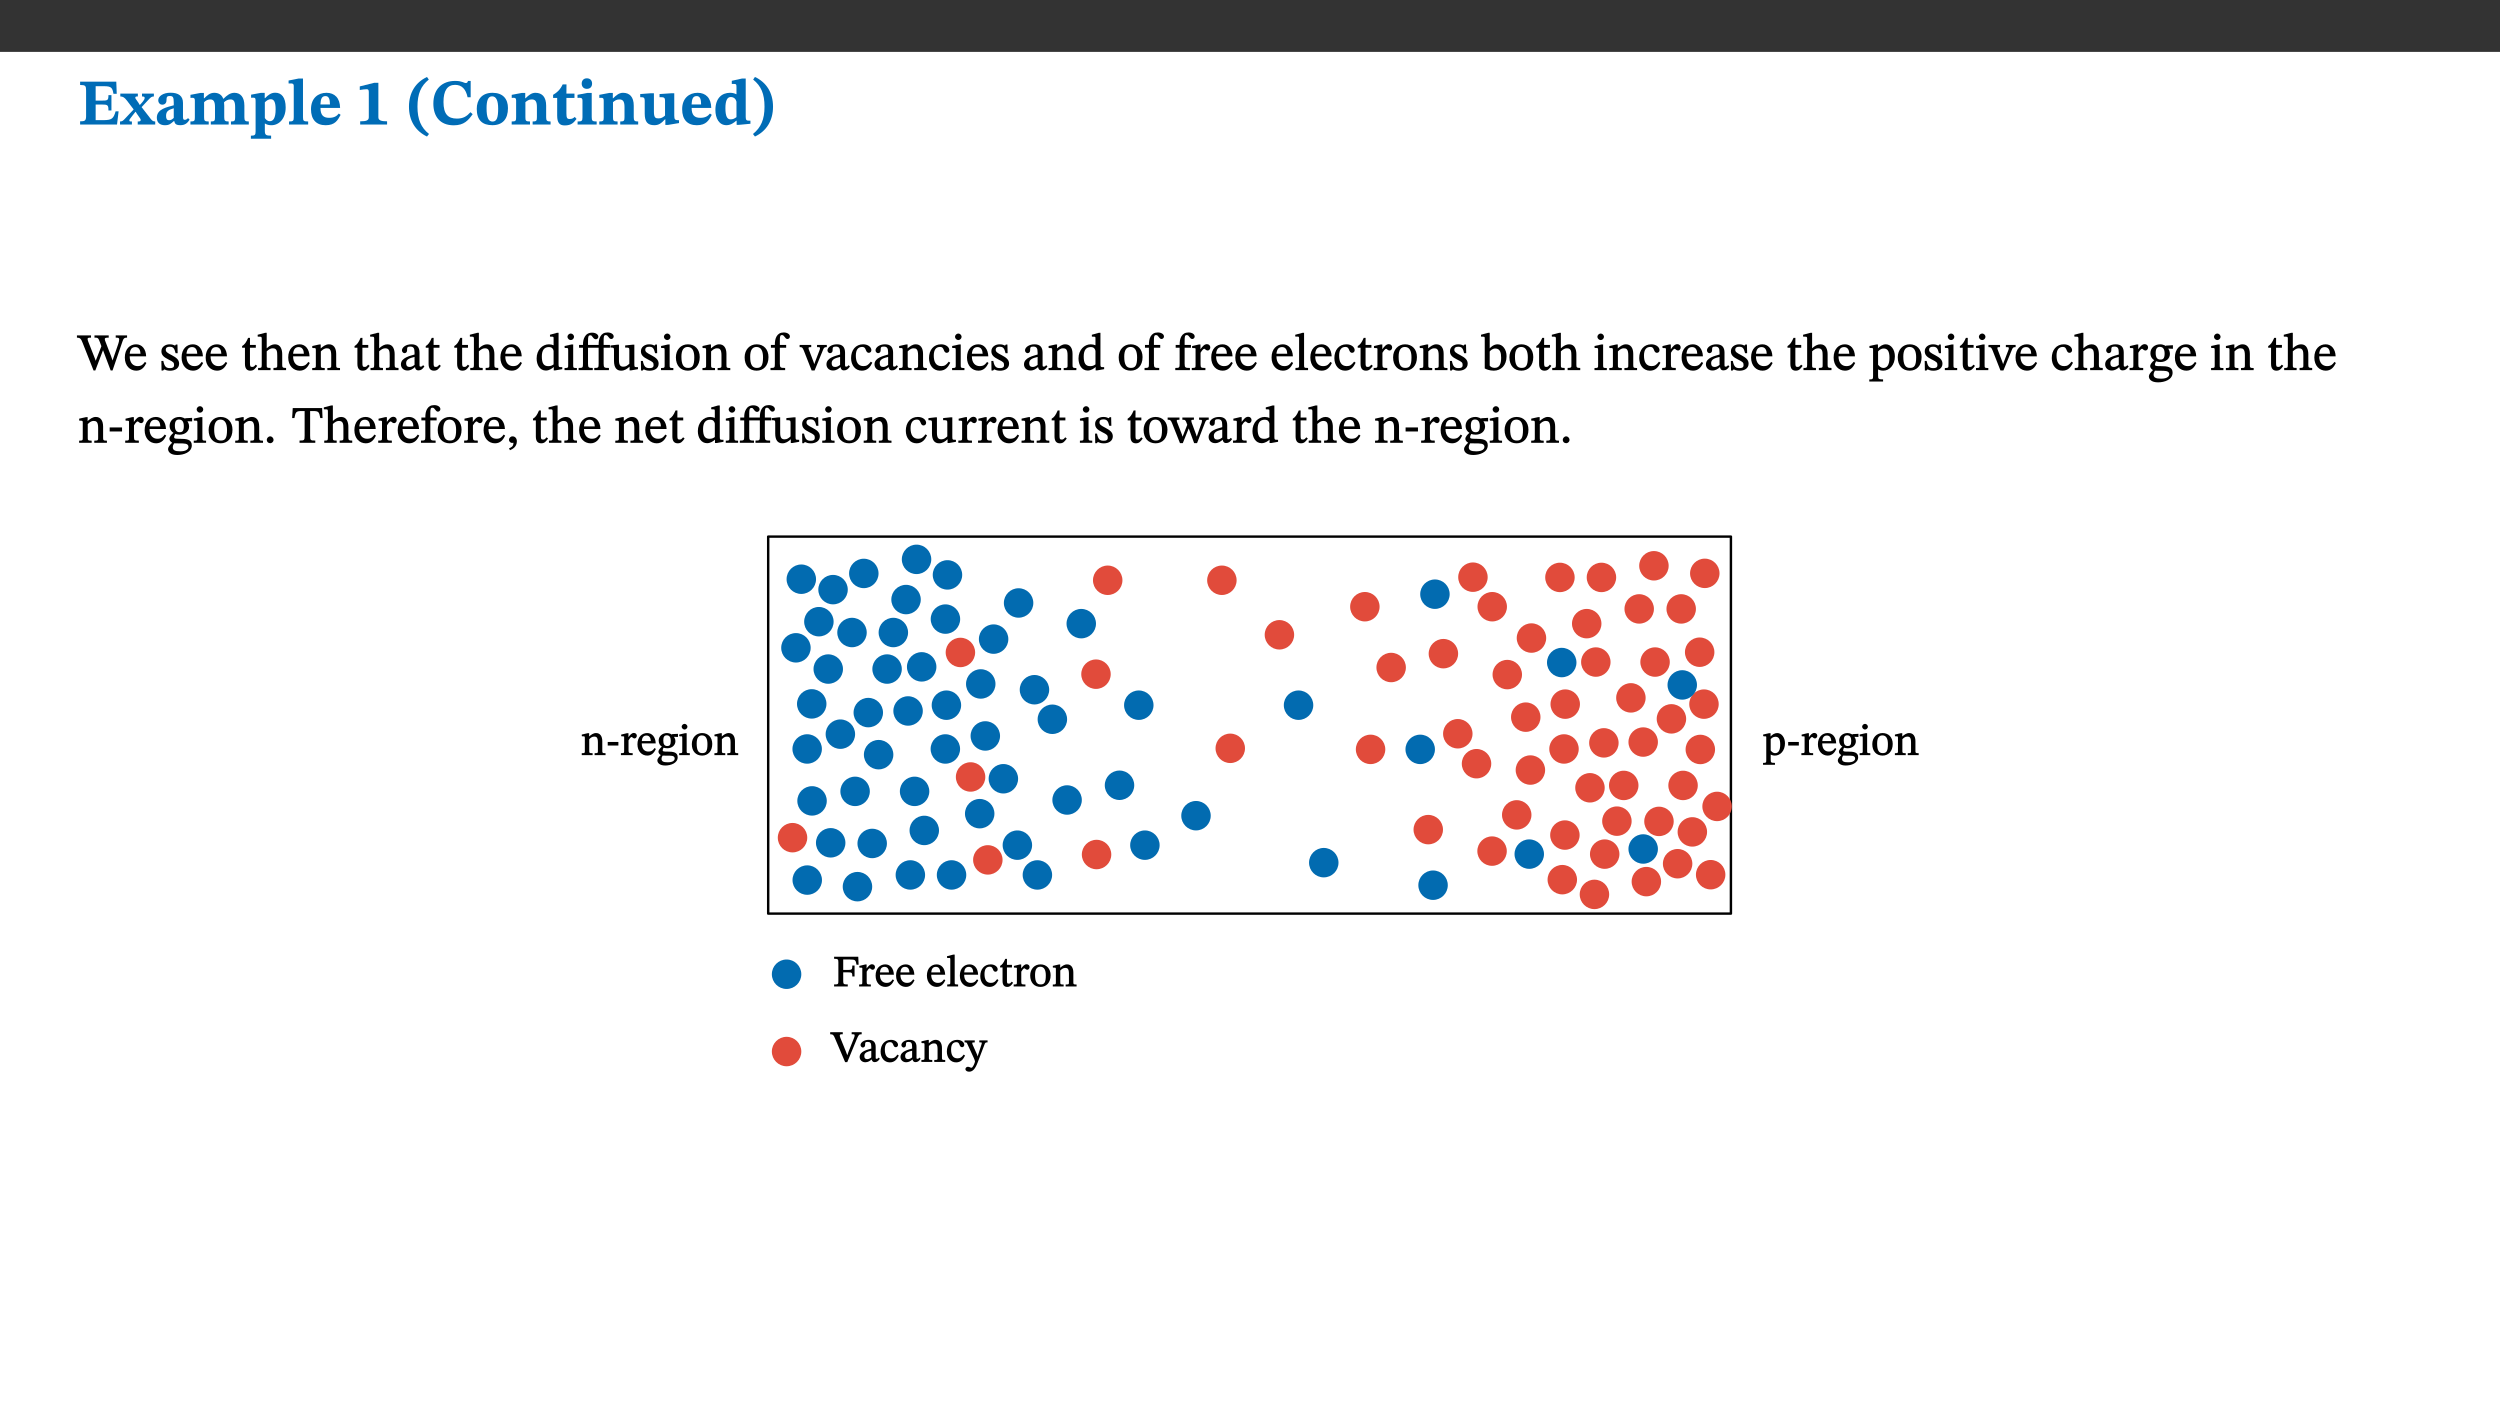 ﻿<?xml version="1.0" encoding="utf-8"?>
<svg xmlns="http://www.w3.org/2000/svg" xmlns:xlink="http://www.w3.org/1999/xlink" viewBox="0 0 960 540" version="1.1">
  <rect x="0" y="0" width="960" height="540" fill="#333333" stroke="none"/>
  <defs>
    <g>
      <symbol overflow="visible" id="glyph0-0">
        <path style="stroke:none;" d="M 7.938 -4.281 L 7.938 -4.688 C 7.938 -7.391 11.922 -9.312 11.922 -12.953 C 11.922 -15.531 9.766 -16.75 7.328 -16.75 C 4.828 -16.75 3.125 -15.234 3.125 -13.234 C 3.125 -12.062 3.594 -11.422 4.391 -11.422 C 4.984 -11.422 5.5 -11.828 5.5 -12.594 C 5.5 -13.531 4.984 -13.562 4.984 -14.375 C 4.984 -15.141 5.656 -15.641 7.109 -15.641 C 8.703 -15.641 9.688 -14.844 9.688 -12.891 C 9.688 -9.062 6.938 -8.156 6.938 -4.938 L 6.938 -4.219 L 7.938 -4.219 Z M 8.875 -1.266 C 8.875 -2.031 8.344 -2.828 7.484 -2.828 C 6.562 -2.828 6.016 -2.062 6.016 -1.266 C 6.016 -0.453 6.5 0.203 7.453 0.203 C 8.344 0.203 8.875 -0.469 8.875 -1.266 Z M 14.75 4.109 L 14.75 -19.625 L 0.25 -19.625 L 0.25 4.188 L 14.75 4.188 Z M 13.453 2.703 L 1.516 2.703 L 1.516 -18.188 L 13.453 -18.188 Z M 13.453 2.703 " />
      </symbol>
      <symbol overflow="visible" id="glyph0-1">
        <path style="stroke:none;" d="M 15.656 -5.062 L 14.5 -5.062 C 13.703 -2.234 13.016 -1.688 9.766 -1.688 L 6.844 -1.688 L 6.844 -7.688 L 9.047 -7.688 C 11.516 -7.688 11.75 -7.531 11.75 -5.406 L 12.906 -5.406 L 12.906 -11.297 L 11.75 -11.297 C 11.75 -9.266 11.516 -9.188 9.047 -9.188 L 6.844 -9.188 L 6.844 -14.719 L 10.109 -14.719 C 12.859 -14.719 13.312 -14.094 13.672 -11.797 L 14.938 -11.797 L 14.766 -16.453 L 0.875 -16.453 L 0.875 -15.188 C 2.906 -15.188 3.172 -14.891 3.172 -13.031 L 3.172 -3.203 C 3.172 -1.359 2.547 -1.234 0.875 -1.234 L 0.875 0 L 15.047 0 Z M 15.656 -5.062 " />
      </symbol>
      <symbol overflow="visible" id="glyph0-2">
        <path style="stroke:none;" d="M 13.359 -0.078 L 13.359 -1.172 C 12.344 -1.172 11.969 -1.688 11.219 -2.703 L 8.125 -6.688 L 10.922 -9.688 C 11.578 -10.406 12 -10.781 12.844 -10.781 L 12.844 -11.891 L 8.281 -11.891 L 8.281 -10.781 C 8.969 -10.781 9.297 -10.656 9.297 -10.281 C 9.297 -9.891 9.25 -9.641 8.453 -8.625 L 7.516 -7.578 L 7.359 -7.578 L 6.938 -8.328 C 5.891 -9.859 5.703 -9.969 5.703 -10.328 C 5.703 -10.734 6 -10.781 6.688 -10.781 L 6.688 -11.891 L -0.047 -11.891 L -0.047 -10.781 C 0.938 -10.781 1.562 -10.406 2.453 -9.25 L 5.078 -5.797 L 1.906 -2.422 C 1.047 -1.484 0.719 -1.172 -0.156 -1.172 L -0.156 0 L 4.406 0 L 4.406 -1.172 C 3.641 -1.172 3.422 -1.219 3.422 -1.531 C 3.422 -1.906 3.672 -2.188 4.156 -2.828 L 5.75 -4.875 L 5.875 -4.875 L 6.312 -4.141 L 7.516 -2.406 C 7.688 -2.188 7.781 -1.984 7.781 -1.766 C 7.781 -1.266 7.484 -1.172 6.641 -1.172 L 6.641 0 L 13.359 0 Z M 13.359 -0.078 " />
      </symbol>
      <symbol overflow="visible" id="glyph0-3">
        <path style="stroke:none;" d="M 7.484 -1.391 C 7.703 -0.25 8.203 0.25 9.844 0.25 C 11.703 0.25 12.547 -0.562 13.406 -1.859 L 12.812 -2.453 C 12.438 -2.078 12.016 -1.812 11.625 -1.812 C 11.109 -1.812 10.859 -1.906 10.859 -2.906 L 10.859 -8.281 C 10.859 -11 9.141 -12.219 6.047 -12.219 C 3.172 -12.219 1.359 -10.828 1.359 -9.344 C 1.359 -8.234 2.156 -7.609 2.875 -7.609 C 3.734 -7.609 4.516 -8.125 4.516 -9.266 C 4.516 -10.688 4.781 -10.953 5.781 -10.953 C 6.969 -10.953 7.312 -10.578 7.312 -8.469 L 7.312 -7.391 C 4.953 -6.688 0.812 -6.078 0.812 -2.625 C 0.812 -0.625 2.125 0.266 3.938 0.266 C 5.656 0.266 6.188 -0.344 7.328 -1.312 L 7.484 -1.312 Z M 7.312 -2.547 C 6.594 -1.859 6.141 -1.656 5.5 -1.656 C 4.734 -1.656 4.359 -2.109 4.359 -3.328 C 4.359 -5.172 5.375 -5.656 7.312 -6.25 Z M 7.312 -2.547 " />
      </symbol>
      <symbol overflow="visible" id="glyph0-4">
        <path style="stroke:none;" d="M 13.609 -7.266 C 13.609 -7.734 13.578 -8.172 13.531 -8.547 C 14.172 -9.188 15.062 -9.641 15.984 -9.641 C 17.156 -9.641 17.797 -9.047 17.797 -6.719 L 17.797 -2.844 C 17.797 -1.469 17.641 -1.172 16.188 -1.172 L 16.188 0 L 23.047 0 L 23.047 -1.172 C 21.609 -1.172 21.344 -1.484 21.344 -2.844 L 21.344 -7.266 C 21.344 -10.531 19.844 -12.188 17.516 -12.188 C 15.859 -12.188 14.578 -11.156 13.375 -9.938 L 13.203 -9.938 C 12.688 -11.453 11.375 -12.188 9.781 -12.188 C 8.047 -12.188 7.016 -11.125 5.953 -10.094 L 5.797 -10.094 L 5.797 -12.125 L 4.453 -12.125 L 0.641 -11.406 L 0.641 -10.234 C 0.641 -10.234 0.891 -10.266 1.312 -10.266 C 2 -10.266 2.328 -10.141 2.328 -9.219 L 2.328 -2.844 C 2.328 -1.484 2.25 -1.172 0.625 -1.172 L 0.625 0 L 7.656 0 L 7.656 -1.172 C 6.016 -1.172 5.875 -1.484 5.875 -2.844 L 5.875 -8.578 C 6.547 -9.25 7.328 -9.641 8.234 -9.641 C 9.391 -9.641 10.062 -9.047 10.062 -6.719 L 10.062 -2.844 C 10.062 -1.469 9.938 -1.172 8.453 -1.172 L 8.453 0 L 15.312 0 L 15.312 -1.172 C 13.875 -1.172 13.609 -1.484 13.609 -2.844 Z M 13.609 -7.266 " />
      </symbol>
      <symbol overflow="visible" id="glyph0-5">
        <path style="stroke:none;" d="M 5.656 -12.172 L 4.234 -12.172 L 0.422 -11.469 L 0.422 -10.281 C 0.422 -10.281 0.891 -10.312 1.219 -10.312 C 2.031 -10.312 2.156 -10.062 2.156 -9.062 L 2.156 2.609 C 2.156 3.984 1.906 4.281 0.344 4.281 L 0.344 5.453 L 8.109 5.453 L 8.109 4.266 C 6.172 4.266 5.703 4.047 5.703 2.422 L 5.703 -0.375 L 5.797 -0.375 C 6.547 0.094 7.281 0.266 8.234 0.266 C 11.219 0.266 13.703 -2.328 13.703 -6.547 C 13.703 -10.438 12.094 -12.219 9.719 -12.219 C 8.078 -12.219 7.062 -11.406 5.797 -10.141 L 5.656 -10.141 Z M 5.703 -8.531 C 6.219 -9.047 6.984 -9.719 7.984 -9.719 C 9.188 -9.719 9.844 -8.703 9.844 -5.844 C 9.844 -2.375 8.891 -1.281 7.609 -1.281 C 6.609 -1.281 6.047 -1.984 5.703 -2.5 Z M 5.703 -8.531 " />
      </symbol>
      <symbol overflow="visible" id="glyph0-6">
        <path style="stroke:none;" d="M 7.812 -1.172 C 6.016 -1.172 5.828 -1.438 5.828 -2.844 L 5.828 -17.672 L 4.188 -17.672 L 0.297 -16.906 L 0.297 -15.766 C 0.297 -15.766 0.672 -15.781 1.062 -15.781 C 1.688 -15.781 2.281 -15.766 2.281 -14.812 L 2.281 -2.844 C 2.281 -1.484 2.109 -1.172 0.469 -1.172 L 0.469 0 L 7.812 0 Z M 7.812 -1.172 " />
      </symbol>
      <symbol overflow="visible" id="glyph0-7">
        <path style="stroke:none;" d="M 11.469 -4.219 C 10.656 -3.203 9.672 -2.578 7.734 -2.578 C 5.625 -2.578 4.438 -3.547 4.438 -6.375 L 11.969 -6.375 C 11.922 -10.188 9.859 -12.188 6.734 -12.188 C 3.516 -12.188 0.797 -10.141 0.797 -5.875 C 0.797 -1.938 2.797 0.266 6.422 0.266 C 10.094 0.266 11.078 -1.703 12.172 -3.719 Z M 4.406 -7.609 C 4.516 -10.016 5 -10.922 6.391 -10.922 C 7.703 -10.922 8.078 -9.641 8.078 -7.703 L 4.406 -7.703 Z M 4.406 -7.609 " />
      </symbol>
      <symbol overflow="visible" id="glyph0-8">
        <path style="stroke:none;" d="M 11.422 -0.078 L 11.422 -1.234 C 9.141 -1.234 8.078 -1.594 8.078 -2.797 L 8.078 -16.016 L 6.438 -16.016 L 0.938 -14.641 L 0.938 -13.266 C 1.734 -13.438 3.094 -13.562 3.594 -13.562 C 4.219 -13.562 4.406 -13.281 4.406 -12.422 L 4.406 -2.797 C 4.406 -1.562 3.422 -1.234 1.094 -1.234 L 1.094 0 L 11.422 0 Z M 11.422 -0.078 " />
      </symbol>
      <symbol overflow="visible" id="glyph0-9">
        <path style="stroke:none;" d="M 1.734 -6.859 C 1.734 -1.406 4.312 2.547 8.656 4.609 L 9.422 3.625 C 6.391 1.188 5 -1.891 5 -6.859 C 5 -11.797 6.312 -14.812 9.344 -17.266 L 8.656 -18.266 C 4.312 -16.234 1.734 -12.266 1.734 -6.859 Z M 1.734 -6.859 " />
      </symbol>
      <symbol overflow="visible" id="glyph0-10">
        <path style="stroke:none;" d="M 15.359 -4.734 C 13.922 -3.141 12.594 -2.281 10.156 -2.281 C 6.672 -2.281 5 -4.047 5 -8.672 C 5 -13.016 6.469 -15.234 9.469 -15.234 C 12 -15.234 13.578 -13.656 14.25 -10.484 L 15.438 -10.484 L 15.438 -16.75 L 14.391 -16.75 C 14.281 -16.281 14.125 -15.938 13.578 -15.938 C 12.844 -15.938 12.141 -16.75 9.516 -16.75 C 4.531 -16.75 1.109 -13.734 1.109 -8.031 C 1.109 -3.219 3.547 0.297 8.953 0.297 C 12.906 0.297 14.516 -1.594 16.203 -3.984 Z M 15.359 -4.734 " />
      </symbol>
      <symbol overflow="visible" id="glyph0-11">
        <path style="stroke:none;" d="M 6.859 -12.188 C 2.703 -12.188 0.797 -9.484 0.797 -6.016 C 0.797 -1.703 2.906 0.25 6.797 0.25 C 10.688 0.25 12.781 -2.062 12.781 -6.297 C 12.781 -9.859 10.828 -12.188 6.859 -12.188 Z M 6.672 -10.828 C 8.297 -10.828 9.016 -9.188 9.016 -6.094 C 9.016 -2.672 8.5 -1.141 6.859 -1.141 C 5.25 -1.141 4.562 -2.719 4.562 -6.266 C 4.562 -9.094 5.078 -10.828 6.672 -10.828 Z M 6.672 -10.828 " />
      </symbol>
      <symbol overflow="visible" id="glyph0-12">
        <path style="stroke:none;" d="M 13.859 -7.266 C 13.859 -10.531 12.344 -12.188 9.734 -12.188 C 8.25 -12.188 7.188 -11.297 5.953 -10.094 L 5.828 -10.094 L 5.828 -12.125 L 4.453 -12.125 L 0.641 -11.406 L 0.641 -10.234 C 0.641 -10.234 0.891 -10.266 1.312 -10.266 C 2 -10.266 2.328 -10.141 2.328 -9.219 L 2.328 -2.844 C 2.328 -1.484 2.25 -1.172 0.625 -1.172 L 0.625 0 L 7.656 0 L 7.656 -1.172 C 6.016 -1.172 5.891 -1.484 5.891 -2.844 L 5.891 -8.594 C 6.609 -9.188 7.281 -9.641 8.297 -9.641 C 9.609 -9.641 10.312 -9.047 10.312 -6.719 L 10.312 -2.844 C 10.312 -1.469 10.141 -1.172 8.672 -1.172 L 8.672 0 L 15.562 0 L 15.562 -1.172 C 14.125 -1.172 13.859 -1.484 13.859 -2.844 Z M 13.859 -7.266 " />
      </symbol>
      <symbol overflow="visible" id="glyph0-13">
        <path style="stroke:none;" d="M 8.844 -2.922 C 8.25 -2.422 7.828 -2.125 6.859 -2.125 C 5.922 -2.125 5.625 -2.5 5.625 -4.312 L 5.625 -10.203 L 8.719 -10.203 L 8.719 -11.891 L 5.625 -11.891 L 5.656 -15.406 L 4.188 -15.406 C 3.172 -13.234 1.906 -12.234 0.516 -11.406 L 0.516 -10.203 L 2.078 -10.203 L 2.078 -3.438 C 2.078 -0.594 3.047 0.344 4.984 0.344 C 7.578 0.344 8.453 -0.766 9.516 -2.156 Z M 8.844 -2.922 " />
      </symbol>
      <symbol overflow="visible" id="glyph0-14">
        <path style="stroke:none;" d="M 7.781 -1.172 C 6.125 -1.172 5.875 -1.438 5.875 -2.875 L 5.875 -12.125 L 4.141 -12.125 L 0.422 -11.422 L 0.422 -10.234 C 0.422 -10.234 0.719 -10.266 1.062 -10.266 C 1.812 -10.266 2.328 -10.234 2.328 -9.125 L 2.328 -2.797 C 2.328 -1.391 2.062 -1.172 0.453 -1.172 L 0.453 0 L 7.781 0 Z M 4.016 -17.75 C 2.75 -17.75 2.031 -16.875 2.031 -15.719 C 2.031 -14.547 2.781 -13.703 4.016 -13.703 C 5.328 -13.703 6.016 -14.547 6.016 -15.734 C 6.016 -16.875 5.328 -17.75 4.016 -17.75 Z M 4.016 -17.75 " />
      </symbol>
      <symbol overflow="visible" id="glyph0-15">
        <path style="stroke:none;" d="M 15.234 -1.656 L 15.094 -1.656 C 13.75 -1.656 13.406 -1.859 13.406 -3.422 L 13.406 -12.016 L 12.391 -12.016 L 7.75 -11.703 L 7.75 -10.5 C 9.391 -10.5 9.859 -10.5 9.859 -9.062 L 9.859 -3.438 C 8.953 -2.672 8.375 -2.359 7.328 -2.359 C 6.266 -2.359 5.594 -2.547 5.594 -4.906 L 5.594 -12.016 L 4.438 -12.016 L 0.328 -11.703 L 0.328 -10.5 C 1.656 -10.484 2.062 -10.5 2.062 -8.969 L 2.062 -4.188 C 2.062 -0.922 3.25 0.25 5.719 0.25 C 7.391 0.25 8.281 -0.344 9.844 -2 L 9.984 -2 L 9.984 0.156 L 10.953 0.156 L 15.234 -0.562 Z M 15.234 -1.656 " />
      </symbol>
      <symbol overflow="visible" id="glyph0-16">
        <path style="stroke:none;" d="M 14.25 -0.375 L 14.25 -1.484 L 13.734 -1.484 C 12.812 -1.484 12.438 -1.641 12.438 -2.906 L 12.438 -17.672 L 11.047 -17.672 L 7.094 -16.797 L 7.094 -15.594 C 7.094 -15.594 7.562 -15.594 7.812 -15.594 C 8.75 -15.594 8.891 -15.469 8.891 -14.375 L 8.891 -11.641 L 8.828 -11.641 C 8 -12.047 7.188 -12.188 6.422 -12.188 C 3.297 -12.188 0.797 -10.141 0.797 -5.578 C 0.797 -2.406 2.188 0.25 5.031 0.25 C 6.672 0.25 7.906 -0.672 8.797 -1.469 L 8.953 -1.469 L 8.953 0.125 L 9.812 0.125 L 14.25 -0.297 Z M 8.891 -2.844 C 8.078 -2.281 7.578 -1.984 6.609 -1.984 C 5.297 -1.984 4.641 -3.203 4.641 -6.312 C 4.641 -9.297 5.406 -10.562 6.672 -10.562 C 8.031 -10.562 8.672 -9.672 8.891 -8.766 Z M 8.891 -2.844 " />
      </symbol>
      <symbol overflow="visible" id="glyph0-17">
        <path style="stroke:none;" d="M 8.25 -6.859 C 8.25 -12.266 5.672 -16.234 1.312 -18.266 L 0.625 -17.266 C 3.672 -14.812 4.984 -11.797 4.984 -6.859 C 4.984 -1.891 3.594 1.188 0.547 3.625 L 1.312 4.609 C 5.672 2.547 8.25 -1.406 8.25 -6.859 Z M 8.25 -6.859 " />
      </symbol>
      <symbol overflow="visible" id="glyph1-0">
        <path style="stroke:none;" d="M 6.5 -3.5 L 6.5 -3.828 C 6.5 -6 9.703 -7.547 9.703 -10.484 C 9.703 -12.547 7.844 -13.594 5.891 -13.594 C 3.891 -13.594 2.375 -12.312 2.375 -10.703 C 2.375 -9.766 2.891 -9.188 3.531 -9.188 C 4 -9.188 4.547 -9.562 4.547 -10.188 C 4.547 -10.938 4.125 -10.953 4.125 -11.609 C 4.125 -12.234 4.547 -12.578 5.719 -12.578 C 7 -12.578 7.656 -12 7.656 -10.422 C 7.656 -7.344 5.438 -6.609 5.438 -4.031 L 5.438 -3.391 L 6.5 -3.391 Z M 7.25 -1.078 C 7.25 -1.688 6.719 -2.391 6.016 -2.391 C 5.281 -2.391 4.703 -1.719 4.703 -1.078 C 4.703 -0.422 5.219 0.156 6 0.156 C 6.719 0.156 7.25 -0.438 7.25 -1.078 Z M 11.969 3.25 L 11.969 -15.891 L 0.062 -15.891 L 0.062 3.359 L 11.969 3.359 Z M 10.812 2.047 L 1.328 2.047 L 1.328 -14.625 L 10.672 -14.625 L 10.672 2.047 Z M 10.812 2.047 " />
      </symbol>
      <symbol overflow="visible" id="glyph1-1">
        <path style="stroke:none;" d="M 18.781 -13.344 L 14.547 -13.344 L 14.547 -12.484 C 15.594 -12.484 15.875 -12.375 15.875 -11.781 C 15.875 -11.281 15.719 -10.672 15.516 -10.047 L 13.281 -3.562 L 13.375 -3.562 L 12.75 -5.406 L 10.672 -10.781 C 10.531 -11.141 10.344 -11.609 10.344 -11.938 C 10.344 -12.375 10.734 -12.484 11.859 -12.484 L 11.859 -13.344 L 6.391 -13.344 L 6.391 -12.484 C 7.672 -12.484 7.844 -12.453 8.484 -10.719 L 9.047 -9.188 L 6.828 -3.5 L 6.906 -3.5 L 6.328 -5.047 L 4.031 -10.859 C 3.828 -11.375 3.75 -11.719 3.75 -11.953 C 3.75 -12.375 3.922 -12.484 5.062 -12.484 L 5.062 -13.344 L -0.344 -13.344 L -0.344 -12.484 C 0.844 -12.453 1.234 -12.109 1.859 -10.438 L 6.031 0.125 L 6.719 0.125 L 9.719 -7.797 L 9.625 -7.797 L 12.609 0.125 L 13.328 0.125 L 17.219 -11.234 C 17.578 -12.25 17.844 -12.469 18.906 -12.484 L 18.906 -13.344 Z M 18.781 -13.344 " />
      </symbol>
      <symbol overflow="visible" id="glyph1-2">
        <path style="stroke:none;" d="M 8.172 -3.062 C 7.531 -2.234 7.016 -1.547 5.406 -1.547 C 3.812 -1.547 2.406 -2.672 2.406 -5.297 L 8.719 -5.297 C 8.609 -8.203 7.047 -9.922 4.875 -9.922 C 2.547 -9.922 0.531 -8.188 0.531 -4.859 C 0.531 -1.656 2.531 0.203 4.922 0.203 C 6.969 0.203 8.047 -1.172 8.812 -2.75 L 8.234 -3.172 Z M 2.391 -6.156 C 2.547 -8.016 3.234 -8.859 4.578 -8.859 C 6 -8.859 6.516 -7.625 6.547 -6.297 L 2.406 -6.297 Z M 2.391 -6.156 " />
      </symbol>
      <symbol overflow="visible" id="glyph1-3">
        <path style="stroke:none;" d="M 0.641 -3.391 L 0.703 0.156 L 1.297 0.156 L 1.719 -0.297 C 2.234 -0.078 2.828 0.219 3.984 0.219 C 5.781 0.219 7.453 -0.625 7.453 -2.484 C 7.453 -3.969 6.438 -4.797 4.625 -5.75 C 2.953 -6.609 2.328 -7.016 2.328 -7.797 C 2.328 -8.688 2.906 -8.984 3.828 -8.984 C 5.047 -8.984 5.641 -8.531 6.094 -6.516 L 6.891 -6.516 L 6.812 -9.828 L 6.219 -9.828 L 5.875 -9.406 L 5.938 -9.406 C 5.438 -9.641 4.844 -9.922 3.844 -9.922 C 2.125 -9.922 0.656 -8.906 0.656 -7.266 C 0.656 -5.797 1.516 -5.016 3.328 -4.109 L 3.422 -4.062 C 5.281 -3.141 5.516 -2.891 5.516 -1.953 C 5.516 -1.016 4.938 -0.781 3.938 -0.781 C 2.469 -0.781 1.828 -1.328 1.391 -3.531 L 0.641 -3.531 Z M 0.641 -3.391 " />
      </symbol>
      <symbol overflow="visible" id="glyph1-4">
        <path style="stroke:none;" d="M 5.734 -2.016 C 5.234 -1.453 5.078 -1.234 4.438 -1.234 C 3.672 -1.234 3.609 -1.578 3.609 -2.984 L 3.609 -8.594 L 5.859 -8.594 L 5.859 -9.688 L 3.609 -9.688 L 3.625 -12.406 L 2.906 -12.406 C 2.125 -10.578 1.578 -9.844 0.594 -9.25 L 0.594 -8.594 L 1.688 -8.594 L 1.688 -2.438 C 1.688 -0.641 2.406 0.203 3.75 0.203 C 5.016 0.203 5.516 -0.438 6.391 -1.641 L 5.812 -2.109 Z M 5.734 -2.016 " />
      </symbol>
      <symbol overflow="visible" id="glyph1-5">
        <path style="stroke:none;" d="M 3.719 -7.188 C 4.703 -8.094 5.344 -8.391 6.109 -8.391 C 7.734 -8.391 7.812 -7.125 7.812 -5.5 L 7.812 -2.047 C 7.812 -1.094 7.875 -0.844 6.359 -0.844 L 6.359 0 L 11.203 0 L 11.203 -0.844 C 9.828 -0.844 9.719 -1.078 9.719 -2.125 L 9.719 -6.094 C 9.719 -7.734 9.219 -9.922 6.938 -9.922 C 5.875 -9.922 4.859 -9.422 3.641 -8.281 L 3.766 -8.281 L 3.766 -14.328 L 3.109 -14.328 L 0.297 -13.594 L 0.297 -12.922 L 0.516 -12.844 C 0.516 -12.844 0.703 -12.844 1.016 -12.844 C 1.547 -12.844 1.859 -12.875 1.859 -12.172 L 1.859 -1.969 C 1.859 -0.859 1.641 -0.844 0.453 -0.844 L 0.453 0 L 5.234 0 L 5.234 -0.844 C 3.75 -0.844 3.766 -1.016 3.766 -2.047 L 3.766 -7.219 Z M 3.719 -7.188 " />
      </symbol>
      <symbol overflow="visible" id="glyph1-6">
        <path style="stroke:none;" d="M 9.703 -6.234 C 9.703 -8.531 8.719 -9.922 6.906 -9.922 C 5.656 -9.922 4.688 -9.156 3.641 -8.25 L 3.75 -8.25 L 3.766 -9.859 L 3.188 -9.859 L 0.516 -9.266 L 0.516 -8.562 L 0.734 -8.484 C 0.734 -8.484 0.859 -8.484 1.188 -8.484 C 1.734 -8.484 1.891 -8.453 1.891 -7.734 L 1.891 -2.125 C 1.891 -1.016 1.969 -0.812 0.5 -0.812 L 0.5 0 L 5.312 0 L 5.312 -0.812 C 3.766 -0.812 3.812 -1.016 3.812 -2.125 L 3.812 -7.188 C 4.359 -7.703 5.016 -8.391 6.094 -8.391 C 7 -8.391 7.797 -8.125 7.797 -5.734 L 7.797 -2.125 C 7.797 -1.016 7.875 -0.812 6.312 -0.812 L 6.312 0 L 11.172 0 L 11.172 -0.812 C 9.719 -0.812 9.703 -1.016 9.703 -2.125 Z M 9.703 -6.234 " />
      </symbol>
      <symbol overflow="visible" id="glyph1-7">
        <path style="stroke:none;" d="M 6 -1.359 C 6.109 -0.484 6.453 0.094 7.328 0.094 C 8.344 0.094 8.906 -0.359 9.641 -1.422 L 9.156 -1.906 C 8.812 -1.516 8.625 -1.359 8.25 -1.359 C 7.828 -1.359 7.766 -1.375 7.766 -2.188 L 7.766 -6.719 C 7.766 -8.781 6.828 -9.922 4.656 -9.922 C 2.484 -9.922 1.016 -8.703 1.016 -7.594 C 1.016 -6.938 1.594 -6.516 1.984 -6.516 C 2.547 -6.516 2.984 -6.938 2.984 -7.547 C 2.984 -8.75 3.062 -9.047 4.203 -9.047 C 5.406 -9.047 5.859 -8.5 5.859 -6.766 L 5.859 -6 C 4.281 -5.5 0.625 -4.844 0.625 -2.219 C 0.625 -0.938 1.594 0.141 3.125 0.141 C 4.406 0.141 5.203 -0.453 6.094 -1.234 L 6.016 -1.234 Z M 5.891 -2.047 C 5.219 -1.5 4.609 -1.219 3.938 -1.219 C 3.094 -1.219 2.625 -1.688 2.625 -2.688 C 2.625 -4.25 4.188 -4.656 5.859 -5.078 L 5.859 -2.016 Z M 5.891 -2.047 " />
      </symbol>
      <symbol overflow="visible" id="glyph1-8">
        <path style="stroke:none;" d="M 10.359 -0.484 L 10.359 -1.156 L 9.828 -1.156 C 9.078 -1.156 8.938 -1.219 8.938 -2.25 L 8.938 -14.328 L 8.281 -14.328 L 5.641 -13.594 L 5.641 -12.922 L 5.859 -12.844 C 5.859 -12.844 6.109 -12.844 6.297 -12.844 C 7.078 -12.844 7.031 -12.797 7.031 -11.906 L 7.031 -9.547 C 6.641 -9.734 5.891 -9.922 5.234 -9.922 C 2.734 -9.922 0.516 -7.766 0.516 -4.484 C 0.516 -1.938 1.812 0.156 4.062 0.156 C 5.375 0.156 6.469 -0.641 7.188 -1.281 L 7.094 -1.281 L 7.094 0.094 L 7.688 0.094 L 10.359 -0.375 Z M 7.078 -2.234 C 6.375 -1.75 5.938 -1.531 5 -1.531 C 3.312 -1.531 2.516 -2.516 2.516 -5.266 C 2.516 -7.766 3.531 -8.859 5.203 -8.859 C 6.438 -8.859 6.875 -8.203 7.031 -7.391 L 7.031 -2.219 Z M 7.078 -2.234 " />
      </symbol>
      <symbol overflow="visible" id="glyph1-9">
        <path style="stroke:none;" d="M 2.891 -14.062 C 2.188 -14.062 1.609 -13.406 1.609 -12.812 C 1.609 -12.188 2.219 -11.547 2.891 -11.547 C 3.578 -11.547 4.141 -12.188 4.141 -12.812 C 4.141 -13.406 3.578 -14.062 2.891 -14.062 Z M 5.125 -0.812 C 3.781 -0.812 3.812 -0.969 3.812 -2.125 L 3.812 -9.859 L 3.172 -9.859 L 0.516 -9.281 L 0.516 -8.594 L 0.734 -8.5 C 0.734 -8.5 0.875 -8.5 1.156 -8.5 C 1.734 -8.5 1.891 -8.547 1.891 -7.688 L 1.891 -2.125 C 1.891 -1 1.969 -0.812 0.5 -0.812 L 0.5 0 L 5.234 0 L 5.234 -0.812 Z M 5.125 -0.812 " />
      </symbol>
      <symbol overflow="visible" id="glyph1-10">
        <path style="stroke:none;" d="M 0.375 -9.547 L 0.375 -8.594 L 1.891 -8.594 L 1.891 -2.484 C 1.891 -0.938 1.812 -0.844 0.219 -0.844 L 0.219 0 L 5.656 0 L 5.656 -0.844 C 4.078 -0.844 3.828 -0.938 3.828 -2.484 L 3.828 -8.594 L 7.906 -8.594 L 7.906 -2.484 C 7.906 -0.938 7.828 -0.844 6.234 -0.844 L 6.234 0 L 11.859 0 L 11.859 -0.844 C 10.078 -0.844 9.828 -0.938 9.828 -2.484 L 9.828 -8.594 L 12.25 -8.594 L 12.25 -9.688 L 9.828 -9.688 L 9.828 -11.312 C 9.828 -12.984 9.922 -13.469 10.656 -13.469 C 11.656 -13.469 11.75 -11.953 12.75 -11.953 C 13.203 -11.953 13.688 -12.344 13.688 -12.922 C 13.688 -13.828 12.625 -14.469 11.328 -14.469 C 9.938 -14.469 9.125 -13.891 8.594 -12.969 C 8.062 -12.047 7.906 -11.062 7.906 -9.688 L 3.828 -9.688 L 3.828 -11.234 C 3.828 -12.906 4 -13.375 4.734 -13.375 C 5.141 -13.375 5.219 -13.25 5.625 -12.703 C 6.016 -12.172 6.328 -11.859 6.859 -11.859 C 7.297 -11.859 7.797 -12.25 7.797 -12.844 C 7.797 -13.719 6.719 -14.391 5.422 -14.391 C 4 -14.391 3.125 -13.766 2.594 -12.844 C 2.078 -11.938 1.891 -11.062 1.891 -9.688 L 0.375 -9.688 Z M 0.375 -9.547 " />
      </symbol>
      <symbol overflow="visible" id="glyph1-11">
        <path style="stroke:none;" d="M 10.75 -1.156 L 10.562 -1.156 C 9.609 -1.156 9.484 -1.156 9.484 -2.328 L 9.484 -9.781 L 8.891 -9.781 L 5.953 -9.484 L 5.953 -8.672 C 7.375 -8.672 7.562 -8.688 7.562 -7.625 L 7.562 -2.453 C 6.812 -1.797 6.281 -1.328 5.266 -1.328 C 4.219 -1.328 3.578 -1.797 3.578 -3.828 L 3.578 -9.781 L 3.031 -9.781 L 0.312 -9.469 L 0.312 -8.672 C 1.531 -8.641 1.672 -8.688 1.672 -7.609 L 1.672 -3.562 C 1.672 -0.859 2.766 0.203 4.422 0.203 C 5.703 0.203 6.719 -0.438 7.734 -1.438 L 7.656 -1.438 L 7.656 0.094 L 8.234 0.094 L 10.875 -0.375 L 10.875 -1.156 Z M 10.75 -1.156 " />
      </symbol>
      <symbol overflow="visible" id="glyph1-12">
        <path style="stroke:none;" d="M 5.141 -9.922 C 2.453 -9.922 0.531 -7.828 0.531 -4.938 C 0.531 -1.719 2.344 0.203 5.141 0.203 C 7.734 0.203 9.688 -1.672 9.688 -5.016 C 9.688 -7.969 7.875 -9.922 5.141 -9.922 Z M 5.062 -8.906 C 6.828 -8.906 7.594 -7.375 7.594 -4.922 C 7.594 -1.672 6.859 -0.859 5.219 -0.859 C 3.5 -0.844 2.656 -2.031 2.656 -5.203 C 2.656 -7.75 3.547 -8.906 5.062 -8.906 Z M 5.062 -8.906 " />
      </symbol>
      <symbol overflow="visible" id="glyph1-13">
        <path style="stroke:none;" d="M 0.375 -9.547 L 0.375 -8.594 L 1.891 -8.594 L 1.891 -2.484 C 1.891 -0.938 1.812 -0.844 0.219 -0.844 L 0.219 0 L 5.844 0 L 5.844 -0.844 C 4.062 -0.844 3.812 -0.938 3.812 -2.484 L 3.812 -8.594 L 6.234 -8.594 L 6.234 -9.688 L 3.812 -9.688 L 3.812 -11.312 C 3.812 -12.984 3.906 -13.469 4.641 -13.469 C 5.641 -13.469 5.734 -11.953 6.734 -11.953 C 7.188 -11.953 7.672 -12.344 7.672 -12.922 C 7.672 -13.828 6.609 -14.469 5.312 -14.469 C 3.922 -14.469 3.109 -13.891 2.562 -12.969 C 2.047 -12.047 1.891 -11.062 1.891 -9.688 L 0.375 -9.688 Z M 0.375 -9.547 " />
      </symbol>
      <symbol overflow="visible" id="glyph1-14">
        <path style="stroke:none;" d="M 9.922 -9.688 L 6.297 -9.688 L 6.297 -8.844 C 7.156 -8.844 7.438 -8.859 7.438 -8.422 C 7.438 -8.109 7.312 -7.875 7.297 -7.766 L 5.578 -3.266 L 5.203 -2.188 L 5.266 -2.188 L 4.922 -3.25 L 3.234 -7.688 C 3.109 -7.969 3.031 -8.203 3.031 -8.469 C 3.031 -8.781 3.172 -8.844 4.062 -8.844 L 4.062 -9.688 L -0.391 -9.688 L -0.391 -8.844 C 0.594 -8.844 0.703 -8.75 1.219 -7.516 L 4.219 0.125 L 5.359 0.125 L 8.547 -7.656 C 8.938 -8.688 9.141 -8.844 10.047 -8.844 L 10.047 -9.688 Z M 9.922 -9.688 " />
      </symbol>
      <symbol overflow="visible" id="glyph1-15">
        <path style="stroke:none;" d="M 8.031 -3.172 C 7.125 -2.016 6.547 -1.547 5.266 -1.547 C 3.203 -1.547 2.344 -3.125 2.344 -5.562 C 2.344 -7.844 3.203 -8.922 4.828 -8.922 C 6.531 -8.922 5.875 -6.656 7.344 -6.656 C 7.906 -6.656 8.312 -7.094 8.312 -7.672 C 8.312 -8.828 7.031 -9.922 5.156 -9.922 C 2.297 -9.922 0.516 -7.75 0.516 -4.625 C 0.516 -1.859 2.156 0.203 4.641 0.203 C 6.766 0.203 7.875 -1.172 8.672 -2.844 L 8.094 -3.266 Z M 8.031 -3.172 " />
      </symbol>
      <symbol overflow="visible" id="glyph1-16">
        <path style="stroke:none;" d="M 3.641 -9.859 L 3.172 -9.859 L 0.562 -9.25 L 0.562 -8.562 L 0.781 -8.484 C 0.781 -8.484 0.922 -8.484 1.312 -8.484 C 2.031 -8.484 1.891 -8.25 1.891 -7.531 L 1.891 -2.047 C 1.891 -0.938 1.891 -0.844 0.438 -0.844 L 0.438 0 L 5.672 0 L 5.672 -0.844 C 4.062 -0.844 3.812 -0.891 3.812 -2.156 L 3.812 -6.672 C 4.25 -7.406 4.797 -8.203 5.266 -8.203 C 5.5 -8.203 5.891 -7.531 6.547 -7.531 C 7 -7.531 7.547 -7.969 7.547 -8.719 C 7.547 -9.406 7.047 -9.984 6.281 -9.984 C 5.312 -9.984 4.625 -9.25 3.625 -7.812 L 3.766 -7.812 L 3.766 -9.859 Z M 3.641 -9.859 " />
      </symbol>
      <symbol overflow="visible" id="glyph1-17">
        <path style="stroke:none;" d="M 5.172 -0.844 C 3.75 -0.844 3.766 -0.969 3.766 -2.125 L 3.766 -14.328 L 3.141 -14.328 L 0.375 -13.594 L 0.375 -12.953 L 0.594 -12.875 C 0.594 -12.875 0.812 -12.875 1.156 -12.875 C 1.656 -12.875 1.859 -12.953 1.859 -12.125 L 1.859 -2.125 C 1.859 -1.016 1.906 -0.844 0.453 -0.844 L 0.453 0 L 5.297 0 L 5.297 -0.844 Z M 5.172 -0.844 " />
      </symbol>
      <symbol overflow="visible" id="glyph1-18">
        <path style="stroke:none;" d="M 3.25 -14.328 L 2.734 -14.328 L 0.016 -13.594 L 0.016 -12.922 L 0.234 -12.844 C 0.234 -12.844 0.391 -12.844 0.719 -12.844 C 1.469 -12.844 1.453 -12.812 1.453 -11.906 L 1.453 -0.656 C 1.969 -0.375 3.234 0.203 4.922 0.203 C 7.688 0.203 9.828 -1.797 9.828 -5.359 C 9.828 -7.953 8.344 -9.922 6.375 -9.922 C 5.047 -9.922 3.906 -9.031 3.234 -8.234 L 3.359 -8.234 L 3.359 -14.328 Z M 3.328 -7.125 C 3.688 -7.609 4.484 -8.312 5.5 -8.312 C 7.391 -8.312 7.75 -6.641 7.75 -4.719 C 7.75 -2.516 7.172 -0.875 5.281 -0.875 C 4.219 -0.875 3.703 -1.312 3.359 -1.734 L 3.359 -7.172 Z M 3.328 -7.125 " />
      </symbol>
      <symbol overflow="visible" id="glyph1-19">
        <path style="stroke:none;" d="M 3.5 -9.859 L 3.016 -9.859 L 0.359 -9.281 L 0.359 -8.594 L 0.578 -8.5 C 0.578 -8.5 0.875 -8.5 1.141 -8.5 C 1.797 -8.5 1.75 -8.359 1.75 -7.609 L 1.75 2.25 C 1.75 3.359 1.688 3.562 0.297 3.562 L 0.297 4.375 L 5.594 4.375 L 5.594 3.547 C 3.922 3.547 3.672 3.422 3.672 2.125 L 3.672 -0.359 L 3.578 -0.359 C 4.109 0 4.875 0.203 5.641 0.203 C 8.031 0.203 10.125 -1.938 10.125 -5.312 C 10.125 -7.922 8.625 -9.922 6.656 -9.922 C 5.484 -9.922 4.422 -9.266 3.484 -8.188 L 3.625 -8.188 L 3.625 -9.859 Z M 3.625 -7.125 C 4 -7.625 4.781 -8.312 5.844 -8.312 C 7.312 -8.312 8.047 -7.266 8.047 -4.766 C 8.047 -1.984 7.125 -0.844 5.734 -0.844 C 4.625 -0.844 4 -1.688 3.672 -2.078 L 3.672 -7.172 Z M 3.625 -7.125 " />
      </symbol>
      <symbol overflow="visible" id="glyph1-20">
        <path style="stroke:none;" d="M 2.453 -3.891 C 1.516 -3.172 0.781 -2.234 0.781 -1.516 C 0.781 -0.953 1.25 -0.344 1.891 -0.016 L 1.891 -0.062 C 0.859 0.938 0.281 1.719 0.281 2.375 C 0.281 3.469 1.188 4.688 3.812 4.688 C 6.312 4.688 9.391 3.641 9.391 0.969 C 9.391 -1.312 7.344 -1.531 4.844 -1.531 C 3.016 -1.531 2.609 -1.594 2.609 -2.188 C 2.609 -2.531 2.891 -3.172 3.047 -3.391 C 3.531 -3.234 4.078 -3.109 4.719 -3.109 C 6.812 -3.109 8.359 -4.406 8.359 -6.25 C 8.359 -7.25 7.891 -8.016 7.656 -8.344 L 7.656 -8.266 L 9.516 -8.203 L 9.516 -9.578 L 6.828 -9.422 L 6.906 -9.203 C 6.906 -9.203 5.938 -9.922 4.625 -9.922 C 2.516 -9.922 0.875 -8.531 0.875 -6.531 C 0.875 -5.234 1.5 -4.297 2.406 -3.766 L 2.406 -3.859 Z M 4.484 -8.938 C 5.75 -8.938 6.328 -7.984 6.328 -6.375 C 6.328 -4.484 5.734 -4.062 4.734 -4.062 C 3.453 -4.062 2.891 -4.906 2.891 -6.609 C 2.891 -8.281 3.453 -8.938 4.484 -8.938 Z M 2.531 0.203 C 2.812 0.203 3.188 0.219 4.781 0.234 C 6.109 0.266 8.109 0.094 8.109 1.531 C 8.109 2.391 7.312 3.281 4.953 3.281 C 2.922 3.281 2.094 2.844 2.094 1.688 C 2.094 1.281 2.188 0.891 2.594 0.203 Z M 2.531 0.203 " />
      </symbol>
      <symbol overflow="visible" id="glyph1-21">
        <path style="stroke:none;" d="M 5.5 -4.469 L 5.5 -5.891 L 0.75 -5.891 L 0.75 -4.344 L 5.5 -4.344 Z M 5.5 -4.469 " />
      </symbol>
      <symbol overflow="visible" id="glyph1-22">
        <path style="stroke:none;" d="M 3.75 -1.094 C 3.75 -1.75 3.203 -2.469 2.453 -2.469 C 1.719 -2.469 1.141 -1.766 1.141 -1.109 C 1.141 -0.438 1.656 0.156 2.438 0.156 C 3.203 0.156 3.75 -0.484 3.75 -1.094 Z M 3.75 -1.094 " />
      </symbol>
      <symbol overflow="visible" id="glyph1-23">
        <path style="stroke:none;" d="M 11.812 -9.625 L 11.656 -13.344 L 0.375 -13.344 L 0.141 -9.5 L 1.016 -9.5 C 1.453 -11.797 1.609 -12.188 3.812 -12.188 L 4.938 -12.188 L 4.938 -2.734 C 4.938 -0.922 4.797 -0.859 2.984 -0.859 L 2.984 0 L 9.031 0 L 9.031 -0.859 C 7.188 -0.859 7.047 -0.922 7.047 -2.734 L 7.047 -12.188 L 8.188 -12.188 C 10.406 -12.188 10.5 -11.797 10.953 -9.5 L 11.828 -9.5 Z M 11.812 -9.625 " />
      </symbol>
      <symbol overflow="visible" id="glyph1-24">
        <path style="stroke:none;" d="M 1.469 2.828 C 2.266 2.469 4.062 1.672 4.062 -0.578 C 4.062 -1.672 3.406 -2.469 2.406 -2.469 C 1.609 -2.469 1.031 -1.797 1.031 -1.156 C 1.031 -0.578 1.5 0.047 2.266 0.047 C 2.484 0.047 2.672 0 2.75 -0.016 C 2.75 1.422 1.969 1.75 1.062 2.125 L 1.422 2.875 Z M 1.469 2.828 " />
      </symbol>
      <symbol overflow="visible" id="glyph1-25">
        <path style="stroke:none;" d="M 15.188 -9.688 L 11.594 -9.688 L 11.594 -8.844 C 12.469 -8.844 12.703 -8.844 12.703 -8.469 C 12.703 -8.125 12.609 -7.844 12.594 -7.75 L 11.016 -3.281 L 10.656 -2.266 L 10.719 -2.266 L 10.406 -3.281 L 8.781 -7.656 C 8.688 -7.953 8.609 -8.234 8.609 -8.469 C 8.609 -8.781 8.719 -8.844 9.609 -8.844 L 9.609 -9.688 L 5.172 -9.688 L 5.172 -8.844 C 6.203 -8.844 6.359 -8.812 6.828 -7.516 L 7.047 -6.906 L 5.625 -3.281 L 5.234 -2.266 L 5.281 -2.266 L 4.953 -3.281 L 3.234 -7.688 C 3.109 -7.984 3.016 -8.203 3.016 -8.469 C 3.016 -8.781 3.141 -8.844 4.062 -8.844 L 4.062 -9.688 L -0.484 -9.688 L -0.484 -8.844 C 0.531 -8.844 0.703 -8.75 1.219 -7.516 L 4.25 0.125 L 5.344 0.125 L 7.672 -5.672 L 7.562 -5.672 L 9.688 0.125 L 10.812 0.125 L 13.828 -7.656 C 14.219 -8.688 14.406 -8.844 15.297 -8.844 L 15.297 -9.688 Z M 15.188 -9.688 " />
      </symbol>
      <symbol overflow="visible" id="glyph2-0">
        <path style="stroke:none;" d="M 5.562 -3.016 L 5.562 -3.281 C 5.562 -5.125 8.281 -6.453 8.281 -8.938 C 8.281 -10.703 6.672 -11.609 5.016 -11.609 C 3.297 -11.609 1.984 -10.5 1.984 -9.125 C 1.984 -8.328 2.453 -7.812 3 -7.812 C 3.406 -7.812 3.891 -8.156 3.891 -8.688 C 3.891 -9.328 3.547 -9.344 3.547 -9.906 C 3.547 -10.438 3.859 -10.688 4.859 -10.688 C 5.938 -10.688 6.469 -10.234 6.469 -8.891 C 6.469 -6.281 4.594 -5.656 4.594 -3.453 L 4.594 -2.875 L 5.562 -2.875 Z M 6.203 -0.953 C 6.203 -1.469 5.703 -2.078 5.109 -2.078 C 4.484 -2.078 3.969 -1.484 3.969 -0.953 C 3.969 -0.391 4.438 0.141 5.094 0.141 C 5.703 0.141 6.203 -0.406 6.203 -0.953 Z M 10.219 2.734 L 10.219 -13.562 L 0.016 -13.562 L 0.016 2.859 L 10.219 2.859 Z M 9.203 1.688 L 1.172 1.688 L 1.172 -12.438 L 9.047 -12.438 L 9.047 1.688 Z M 9.203 1.688 " />
      </symbol>
      <symbol overflow="visible" id="glyph2-1">
        <path style="stroke:none;" d="M 9.859 -8.484 L 9.734 -11.406 L 0.453 -11.406 L 0.453 -10.625 C 1.828 -10.625 2.094 -10.516 2.094 -9.344 L 2.094 -2.094 C 2.094 -0.844 1.984 -0.781 0.453 -0.781 L 0.453 0 L 5.703 0 L 5.703 -0.781 C 4.25 -0.781 3.953 -0.844 3.953 -2 L 3.953 -5.422 L 5.812 -5.422 C 7.266 -5.422 7.453 -5.328 7.453 -3.828 L 8.312 -3.828 L 8.312 -8.031 L 7.453 -8.031 C 7.453 -6.516 7.266 -6.344 5.812 -6.344 L 3.953 -6.344 L 3.953 -10.359 L 6.5 -10.359 C 8.719 -10.359 8.719 -10.094 9.062 -8.344 L 9.859 -8.344 Z M 9.859 -8.484 " />
      </symbol>
      <symbol overflow="visible" id="glyph2-2">
        <path style="stroke:none;" d="M 3.094 -8.438 L 2.688 -8.438 L 0.438 -7.891 L 0.438 -7.312 L 0.672 -7.219 C 0.672 -7.219 0.781 -7.219 1.125 -7.219 C 1.734 -7.219 1.578 -7.047 1.578 -6.438 L 1.578 -1.781 C 1.578 -0.828 1.609 -0.766 0.344 -0.766 L 0.344 0 L 4.859 0 L 4.859 -0.766 C 3.453 -0.766 3.266 -0.797 3.266 -1.859 L 3.266 -5.688 C 3.625 -6.297 4.078 -6.984 4.469 -6.984 C 4.672 -6.984 5.016 -6.406 5.578 -6.406 C 5.938 -6.406 6.453 -6.812 6.453 -7.453 C 6.453 -8.031 6 -8.531 5.328 -8.531 C 4.516 -8.531 3.906 -7.891 3.078 -6.688 L 3.234 -6.688 L 3.234 -8.438 Z M 3.094 -8.438 " />
      </symbol>
      <symbol overflow="visible" id="glyph2-3">
        <path style="stroke:none;" d="M 6.922 -2.641 C 6.391 -1.938 5.969 -1.375 4.594 -1.375 C 3.234 -1.375 2.078 -2.297 2.078 -4.5 L 7.438 -4.5 C 7.344 -7.016 6 -8.484 4.156 -8.484 C 2.172 -8.484 0.422 -7 0.422 -4.172 C 0.422 -1.438 2.156 0.172 4.188 0.172 C 5.922 0.172 6.875 -1.031 7.5 -2.359 L 7 -2.75 Z M 2.062 -5.266 C 2.203 -6.844 2.75 -7.531 3.891 -7.531 C 5.094 -7.531 5.5 -6.516 5.562 -5.406 L 2.062 -5.406 Z M 2.062 -5.266 " />
      </symbol>
      <symbol overflow="visible" id="glyph2-4">
        <path style="stroke:none;" d="M 4.406 -0.766 C 3.188 -0.766 3.234 -0.859 3.234 -1.844 L 3.234 -12.234 L 2.672 -12.234 L 0.281 -11.609 L 0.281 -11.047 L 0.531 -10.938 C 0.531 -10.938 0.688 -10.938 0.984 -10.938 C 1.406 -10.938 1.547 -11.047 1.547 -10.344 L 1.547 -1.844 C 1.547 -0.891 1.625 -0.766 0.359 -0.766 L 0.359 0 L 4.547 0 L 4.547 -0.766 Z M 4.406 -0.766 " />
      </symbol>
      <symbol overflow="visible" id="glyph2-5">
        <path style="stroke:none;" d="M 6.812 -2.734 C 6.047 -1.75 5.578 -1.375 4.469 -1.375 C 2.734 -1.375 2.031 -2.688 2.031 -4.766 C 2.031 -6.703 2.734 -7.594 4.094 -7.594 C 5.562 -7.594 5 -5.656 6.25 -5.656 C 6.719 -5.656 7.094 -6.062 7.094 -6.562 C 7.094 -7.531 5.984 -8.484 4.391 -8.484 C 1.953 -8.484 0.406 -6.625 0.406 -3.969 C 0.406 -1.609 1.828 0.172 3.953 0.172 C 5.766 0.172 6.719 -1.031 7.391 -2.438 L 6.875 -2.828 Z M 6.812 -2.734 " />
      </symbol>
      <symbol overflow="visible" id="glyph2-6">
        <path style="stroke:none;" d="M 4.859 -1.75 C 4.438 -1.266 4.312 -1.094 3.781 -1.094 C 3.109 -1.094 3.094 -1.375 3.094 -2.578 L 3.094 -7.297 L 5.016 -7.297 L 5.016 -8.281 L 3.094 -8.281 L 3.109 -10.609 L 2.453 -10.609 C 1.781 -9.031 1.328 -8.406 0.469 -7.891 L 0.469 -7.297 L 1.406 -7.297 L 1.406 -2.094 C 1.406 -0.578 2.047 0.172 3.188 0.172 C 4.266 0.172 4.703 -0.375 5.453 -1.406 L 4.953 -1.844 Z M 4.859 -1.75 " />
      </symbol>
      <symbol overflow="visible" id="glyph2-7">
        <path style="stroke:none;" d="M 4.375 -8.484 C 2.078 -8.484 0.422 -6.688 0.422 -4.234 C 0.422 -1.484 2 0.172 4.375 0.172 C 6.578 0.172 8.266 -1.453 8.266 -4.297 C 8.266 -6.812 6.688 -8.484 4.375 -8.484 Z M 4.297 -7.578 C 5.812 -7.578 6.422 -6.297 6.422 -4.219 C 6.422 -1.453 5.828 -0.781 4.438 -0.781 C 2.984 -0.766 2.281 -1.766 2.281 -4.453 C 2.281 -6.625 3.016 -7.578 4.297 -7.578 Z M 4.297 -7.578 " />
      </symbol>
      <symbol overflow="visible" id="glyph2-8">
        <path style="stroke:none;" d="M 8.281 -5.328 C 8.281 -7.281 7.422 -8.484 5.875 -8.484 C 4.812 -8.484 3.969 -7.828 3.094 -7.062 L 3.219 -7.062 L 3.234 -8.438 L 2.703 -8.438 L 0.406 -7.906 L 0.406 -7.312 L 0.641 -7.219 C 0.641 -7.219 0.734 -7.219 1.016 -7.219 C 1.469 -7.219 1.578 -7.219 1.578 -6.609 L 1.578 -1.844 C 1.578 -0.891 1.672 -0.75 0.391 -0.75 L 0.391 0 L 4.562 0 L 4.562 -0.75 C 3.203 -0.75 3.266 -0.891 3.266 -1.844 L 3.266 -6.125 C 3.719 -6.562 4.266 -7.125 5.188 -7.125 C 5.938 -7.125 6.594 -6.938 6.594 -4.906 L 6.594 -1.844 C 6.594 -0.891 6.688 -0.75 5.328 -0.75 L 5.328 0 L 9.531 0 L 9.531 -0.75 C 8.266 -0.75 8.281 -0.891 8.281 -1.844 Z M 8.281 -5.328 " />
      </symbol>
      <symbol overflow="visible" id="glyph2-9">
        <path style="stroke:none;" d="M 6.734 -3.969 L 6.203 -2.406 L 6.297 -2.406 L 5.688 -4.047 L 3.641 -9.078 C 3.438 -9.562 3.359 -9.891 3.359 -10.109 C 3.359 -10.734 3.922 -10.625 4.5 -10.625 L 4.5 -11.406 L -0.328 -11.406 L -0.328 -10.625 C 0.75 -10.625 0.969 -10.344 1.453 -9.219 L 5.406 0.078 L 6.234 0.078 L 9.797 -8.547 C 10.609 -10.469 10.688 -10.625 11.766 -10.625 L 11.766 -11.406 L 7.922 -11.406 L 7.922 -10.625 C 8.875 -10.625 9.062 -10.641 9.062 -10.172 C 9.062 -9.875 8.984 -9.609 8.875 -9.344 Z M 6.734 -3.969 " />
      </symbol>
      <symbol overflow="visible" id="glyph2-10">
        <path style="stroke:none;" d="M 5.062 -1.188 C 5.172 -0.438 5.484 0.078 6.234 0.078 C 7.094 0.078 7.594 -0.312 8.234 -1.219 L 7.797 -1.672 C 7.469 -1.328 7.328 -1.203 7.016 -1.203 C 6.656 -1.203 6.641 -1.203 6.641 -1.891 L 6.641 -5.734 C 6.641 -7.5 5.812 -8.484 3.969 -8.484 C 2.109 -8.484 0.828 -7.438 0.828 -6.484 C 0.828 -5.922 1.359 -5.531 1.688 -5.531 C 2.172 -5.531 2.578 -5.922 2.578 -6.453 C 2.578 -7.469 2.609 -7.688 3.578 -7.688 C 4.594 -7.688 4.953 -7.266 4.953 -5.797 L 4.953 -5.125 C 3.641 -4.719 0.484 -4.156 0.484 -1.906 C 0.484 -0.828 1.359 0.125 2.656 0.125 C 3.75 0.125 4.438 -0.391 5.188 -1.047 L 5.094 -1.047 Z M 5 -1.781 C 4.422 -1.297 3.906 -1.078 3.359 -1.078 C 2.625 -1.078 2.266 -1.469 2.266 -2.328 C 2.266 -3.641 3.562 -3.969 4.953 -4.297 L 4.953 -1.75 Z M 5 -1.781 " />
      </symbol>
      <symbol overflow="visible" id="glyph2-11">
        <path style="stroke:none;" d="M 8.344 -8.281 L 5.312 -8.281 L 5.312 -7.516 C 6.031 -7.516 6.266 -7.578 6.266 -7.234 C 6.266 -7.094 6.219 -6.938 6.188 -6.812 L 4.609 -1.984 L 4.672 -1.984 L 4.484 -2.734 L 2.828 -6.453 C 2.734 -6.688 2.594 -6.984 2.594 -7.188 C 2.594 -7.484 2.656 -7.5 3.562 -7.5 L 3.562 -8.281 L -0.359 -8.281 L -0.359 -7.516 C 0.406 -7.516 0.484 -7.438 0.656 -7.047 L 3.156 -1.609 C 3.359 -1.156 3.656 -0.438 3.656 -0.219 C 3.656 0.266 2.844 2.234 2.297 2.234 C 1.875 2.234 1.531 1.859 0.938 1.859 C 0.469 1.859 -0.016 2.219 -0.016 2.734 C -0.016 3.375 0.625 3.75 1.391 3.75 C 2.766 3.75 3.719 2.734 4.672 0.234 L 7.312 -6.703 C 7.547 -7.375 7.672 -7.516 8.484 -7.516 L 8.484 -8.281 Z M 8.344 -8.281 " />
      </symbol>
      <symbol overflow="visible" id="glyph2-12">
        <path style="stroke:none;" d="M 4.703 -3.828 L 4.703 -5.062 L 0.609 -5.062 L 0.609 -3.688 L 4.703 -3.688 Z M 4.703 -3.828 " />
      </symbol>
      <symbol overflow="visible" id="glyph2-13">
        <path style="stroke:none;" d="M 2.062 -3.344 C 1.266 -2.734 0.625 -1.938 0.625 -1.328 C 0.625 -0.844 1.047 -0.281 1.578 -0.016 L 1.578 -0.078 C 0.719 0.766 0.203 1.422 0.203 1.984 C 0.203 2.906 1.016 3.984 3.234 3.984 C 5.375 3.984 8.016 3.062 8.016 0.797 C 8.016 -1.156 6.25 -1.359 4.109 -1.359 C 2.562 -1.359 2.25 -1.391 2.25 -1.891 C 2.25 -2.188 2.469 -2.688 2.609 -2.859 C 3 -2.75 3.469 -2.641 4.016 -2.641 C 5.797 -2.641 7.141 -3.781 7.141 -5.359 C 7.141 -6.203 6.719 -6.844 6.531 -7.125 L 6.531 -7.031 L 8.125 -6.984 L 8.125 -8.188 L 5.812 -8.062 L 5.891 -7.828 C 5.891 -7.828 5.047 -8.484 3.922 -8.484 C 2.141 -8.484 0.719 -7.281 0.719 -5.594 C 0.719 -4.484 1.25 -3.656 2.016 -3.203 L 2.016 -3.297 Z M 3.812 -7.609 C 4.891 -7.609 5.359 -6.828 5.359 -5.453 C 5.359 -3.844 4.875 -3.5 4.031 -3.5 C 2.938 -3.5 2.484 -4.203 2.484 -5.656 C 2.484 -7.078 2.938 -7.609 3.812 -7.609 Z M 2.156 0.172 C 2.391 0.172 2.703 0.188 4.062 0.203 C 5.203 0.219 6.859 0.047 6.859 1.266 C 6.859 2 6.219 2.75 4.219 2.75 C 2.484 2.75 1.812 2.391 1.812 1.406 C 1.812 1.047 1.875 0.766 2.219 0.172 Z M 2.156 0.172 " />
      </symbol>
      <symbol overflow="visible" id="glyph2-14">
        <path style="stroke:none;" d="M 2.453 -12.016 C 1.859 -12.016 1.344 -11.438 1.344 -10.922 C 1.344 -10.406 1.875 -9.828 2.453 -9.828 C 3.047 -9.828 3.562 -10.406 3.562 -10.922 C 3.562 -11.438 3.047 -12.016 2.453 -12.016 Z M 4.359 -0.75 C 3.219 -0.75 3.266 -0.859 3.266 -1.844 L 3.266 -8.438 L 2.688 -8.438 L 0.406 -7.922 L 0.406 -7.328 L 0.641 -7.234 C 0.641 -7.234 0.75 -7.234 0.984 -7.234 C 1.469 -7.234 1.578 -7.297 1.578 -6.578 L 1.578 -1.844 C 1.578 -0.875 1.672 -0.75 0.391 -0.75 L 0.391 0 L 4.484 0 L 4.484 -0.75 Z M 4.359 -0.75 " />
      </symbol>
      <symbol overflow="visible" id="glyph2-15">
        <path style="stroke:none;" d="M 2.984 -8.438 L 2.562 -8.438 L 0.266 -7.922 L 0.266 -7.328 L 0.516 -7.234 C 0.516 -7.234 0.75 -7.234 0.969 -7.234 C 1.531 -7.234 1.453 -7.141 1.453 -6.5 L 1.453 1.875 C 1.453 2.828 1.438 2.984 0.219 2.984 L 0.219 3.719 L 4.797 3.719 L 4.797 2.969 C 3.344 2.969 3.156 2.875 3.156 1.781 L 3.156 -0.312 L 3.031 -0.312 C 3.469 0 4.156 0.172 4.797 0.172 C 6.828 0.172 8.641 -1.672 8.641 -4.562 C 8.641 -6.781 7.328 -8.484 5.656 -8.484 C 4.656 -8.484 3.75 -7.906 2.969 -7.016 L 3.109 -7.016 L 3.109 -8.438 Z M 3.094 -6.062 C 3.422 -6.484 4.062 -7.062 4.969 -7.062 C 6.219 -7.062 6.812 -6.219 6.812 -4.078 C 6.812 -1.734 6.062 -0.766 4.875 -0.766 C 3.922 -0.766 3.422 -1.469 3.156 -1.797 L 3.156 -6.109 Z M 3.094 -6.062 " />
      </symbol>
    </g>
    <clipPath id="clip1">
      <path d="M 294.516 205.262 L 665.734 205.262 L 665.734 352 L 294.516 352 Z M 294.516 205.262 " />
    </clipPath>
    <clipPath id="clip2">
      <path d="M 296 398 L 308 398 L 308 409.449 L 296 409.449 Z M 296 398 " />
    </clipPath>
    <clipPath id="clip3">
      <path d="M 653 304 L 665.734 304 L 665.734 316 L 653 316 Z M 653 304 " />
    </clipPath>
  </defs>
  <g id="surface504">
    <path style=" stroke:none;fill-rule:nonzero;fill:rgb(100%,100%,100%);fill-opacity:1;" d="M 0 559.926 L 960 559.926 L 960 19.926 L 0 19.926 Z M 0 559.926 " />
    <g style="fill:rgb(0%,42.354%,71.373%);fill-opacity:1;">
      <use xlink:href="#glyph0-1" x="29.888" y="47.821" />
      <use xlink:href="#glyph0-2" x="46.247" y="47.821" />
      <use xlink:href="#glyph0-3" x="59.409" y="47.821" />
      <use xlink:href="#glyph0-4" x="72.497" y="47.821" />
      <use xlink:href="#glyph0-5" x="95.995" y="47.821" />
      <use xlink:href="#glyph0-6" x="110.52" y="47.821" />
      <use xlink:href="#glyph0-7" x="118.626" y="47.821" />
    </g>
    <g style="fill:rgb(0%,42.354%,71.373%);fill-opacity:1;">
      <use xlink:href="#glyph0-8" x="137.216" y="47.821" />
    </g>
    <g style="fill:rgb(0%,42.354%,71.373%);fill-opacity:1;">
      <use xlink:href="#glyph0-9" x="155.31" y="47.821" />
      <use xlink:href="#glyph0-10" x="165.3" y="47.821" />
      <use xlink:href="#glyph0-11" x="182.279" y="47.821" />
      <use xlink:href="#glyph0-12" x="195.862" y="47.821" />
      <use xlink:href="#glyph0-13" x="211.875" y="47.821" />
      <use xlink:href="#glyph0-14" x="221.343" y="47.821" />
      <use xlink:href="#glyph0-12" x="229.498" y="47.821" />
      <use xlink:href="#glyph0-15" x="245.511" y="47.821" />
      <use xlink:href="#glyph0-7" x="261.151" y="47.821" />
      <use xlink:href="#glyph0-16" x="273.917" y="47.821" />
      <use xlink:href="#glyph0-17" x="288.59" y="47.821" />
    </g>
    <g style="fill:rgb(0%,0%,0%);fill-opacity:1;">
      <use xlink:href="#glyph1-1" x="29.888" y="142.135" />
    </g>
    <g style="fill:rgb(0%,0%,0%);fill-opacity:1;">
      <use xlink:href="#glyph1-2" x="47.402" y="142.135" />
    </g>
    <g style="fill:rgb(0%,0%,0%);fill-opacity:1;">
      <use xlink:href="#glyph1-3" x="61.33" y="142.135" />
      <use xlink:href="#glyph1-2" x="69.201" y="142.135" />
      <use xlink:href="#glyph1-2" x="78.446" y="142.135" />
    </g>
    <g style="fill:rgb(0%,0%,0%);fill-opacity:1;">
      <use xlink:href="#glyph1-4" x="92.374" y="142.135" />
      <use xlink:href="#glyph1-5" x="98.65" y="142.135" />
      <use xlink:href="#glyph1-2" x="110.147" y="142.135" />
      <use xlink:href="#glyph1-6" x="119.392" y="142.135" />
    </g>
    <g style="fill:rgb(0%,0%,0%);fill-opacity:1;">
      <use xlink:href="#glyph1-4" x="135.552" y="142.135" />
      <use xlink:href="#glyph1-5" x="141.828" y="142.135" />
      <use xlink:href="#glyph1-7" x="153.325" y="142.135" />
      <use xlink:href="#glyph1-4" x="162.889" y="142.135" />
    </g>
    <g style="fill:rgb(0%,0%,0%);fill-opacity:1;">
      <use xlink:href="#glyph1-4" x="173.848" y="142.135" />
      <use xlink:href="#glyph1-5" x="180.125" y="142.135" />
      <use xlink:href="#glyph1-2" x="191.621" y="142.135" />
    </g>
    <g style="fill:rgb(0%,0%,0%);fill-opacity:1;">
      <use xlink:href="#glyph1-8" x="205.549" y="142.135" />
      <use xlink:href="#glyph1-9" x="216.289" y="142.135" />
      <use xlink:href="#glyph1-10" x="221.968" y="142.135" />
      <use xlink:href="#glyph1-11" x="234.102" y="142.135" />
      <use xlink:href="#glyph1-3" x="245.46" y="142.135" />
      <use xlink:href="#glyph1-9" x="253.33" y="142.135" />
      <use xlink:href="#glyph1-12" x="259.009" y="142.135" />
      <use xlink:href="#glyph1-6" x="269.25" y="142.135" />
    </g>
    <g style="fill:rgb(0%,0%,0%);fill-opacity:1;">
      <use xlink:href="#glyph1-12" x="285.41" y="142.135" />
      <use xlink:href="#glyph1-13" x="295.651" y="142.135" />
    </g>
    <g style="fill:rgb(0%,0%,0%);fill-opacity:1;">
      <use xlink:href="#glyph1-14" x="307.447" y="142.135" />
    </g>
    <g style="fill:rgb(0%,0%,0%);fill-opacity:1;">
      <use xlink:href="#glyph1-7" x="316.732" y="142.135" />
      <use xlink:href="#glyph1-15" x="326.296" y="142.135" />
      <use xlink:href="#glyph1-7" x="335.183" y="142.135" />
      <use xlink:href="#glyph1-6" x="344.747" y="142.135" />
      <use xlink:href="#glyph1-15" x="356.224" y="142.135" />
      <use xlink:href="#glyph1-9" x="365.111" y="142.135" />
      <use xlink:href="#glyph1-2" x="370.79" y="142.135" />
      <use xlink:href="#glyph1-3" x="380.035" y="142.135" />
    </g>
    <g style="fill:rgb(0%,0%,0%);fill-opacity:1;">
      <use xlink:href="#glyph1-7" x="392.588" y="142.135" />
      <use xlink:href="#glyph1-6" x="402.152" y="142.135" />
      <use xlink:href="#glyph1-8" x="413.629" y="142.135" />
    </g>
    <g style="fill:rgb(0%,0%,0%);fill-opacity:1;">
      <use xlink:href="#glyph1-12" x="429.051" y="142.135" />
      <use xlink:href="#glyph1-13" x="439.293" y="142.135" />
    </g>
    <g style="fill:rgb(0%,0%,0%);fill-opacity:1;">
      <use xlink:href="#glyph1-13" x="451.088" y="142.135" />
      <use xlink:href="#glyph1-16" x="457.206" y="142.135" />
    </g>
    <g style="fill:rgb(0%,0%,0%);fill-opacity:1;">
      <use xlink:href="#glyph1-2" x="464.578" y="142.135" />
      <use xlink:href="#glyph1-2" x="473.823" y="142.135" />
    </g>
    <g style="fill:rgb(0%,0%,0%);fill-opacity:1;">
      <use xlink:href="#glyph1-2" x="487.751" y="142.135" />
      <use xlink:href="#glyph1-17" x="496.996" y="142.135" />
      <use xlink:href="#glyph1-2" x="502.635" y="142.135" />
      <use xlink:href="#glyph1-15" x="511.881" y="142.135" />
      <use xlink:href="#glyph1-4" x="520.767" y="142.135" />
      <use xlink:href="#glyph1-16" x="527.044" y="142.135" />
    </g>
    <g style="fill:rgb(0%,0%,0%);fill-opacity:1;">
      <use xlink:href="#glyph1-12" x="534.416" y="142.135" />
      <use xlink:href="#glyph1-6" x="544.658" y="142.135" />
      <use xlink:href="#glyph1-3" x="556.135" y="142.135" />
    </g>
    <g style="fill:rgb(0%,0%,0%);fill-opacity:1;">
      <use xlink:href="#glyph1-18" x="568.687" y="142.135" />
      <use xlink:href="#glyph1-12" x="579.088" y="142.135" />
      <use xlink:href="#glyph1-4" x="589.33" y="142.135" />
      <use xlink:href="#glyph1-5" x="595.607" y="142.135" />
    </g>
    <g style="fill:rgb(0%,0%,0%);fill-opacity:1;">
      <use xlink:href="#glyph1-9" x="611.786" y="142.135" />
      <use xlink:href="#glyph1-6" x="617.465" y="142.135" />
      <use xlink:href="#glyph1-15" x="628.942" y="142.135" />
      <use xlink:href="#glyph1-16" x="637.828" y="142.135" />
    </g>
    <g style="fill:rgb(0%,0%,0%);fill-opacity:1;">
      <use xlink:href="#glyph1-2" x="645.201" y="142.135" />
      <use xlink:href="#glyph1-7" x="654.446" y="142.135" />
      <use xlink:href="#glyph1-3" x="664.01" y="142.135" />
      <use xlink:href="#glyph1-2" x="671.881" y="142.135" />
    </g>
    <g style="fill:rgb(0%,0%,0%);fill-opacity:1;">
      <use xlink:href="#glyph1-4" x="685.808" y="142.135" />
      <use xlink:href="#glyph1-5" x="692.085" y="142.135" />
      <use xlink:href="#glyph1-2" x="703.582" y="142.135" />
    </g>
    <g style="fill:rgb(0%,0%,0%);fill-opacity:1;">
      <use xlink:href="#glyph1-19" x="717.509" y="142.135" />
      <use xlink:href="#glyph1-12" x="728.209" y="142.135" />
      <use xlink:href="#glyph1-3" x="738.451" y="142.135" />
      <use xlink:href="#glyph1-9" x="746.321" y="142.135" />
      <use xlink:href="#glyph1-4" x="752" y="142.135" />
      <use xlink:href="#glyph1-9" x="758.277" y="142.135" />
      <use xlink:href="#glyph1-14" x="763.955" y="142.135" />
    </g>
    <g style="fill:rgb(0%,0%,0%);fill-opacity:1;">
      <use xlink:href="#glyph1-2" x="773.44" y="142.135" />
    </g>
    <g style="fill:rgb(0%,0%,0%);fill-opacity:1;">
      <use xlink:href="#glyph1-15" x="787.367" y="142.135" />
      <use xlink:href="#glyph1-5" x="796.254" y="142.135" />
      <use xlink:href="#glyph1-7" x="807.751" y="142.135" />
      <use xlink:href="#glyph1-16" x="817.315" y="142.135" />
      <use xlink:href="#glyph1-20" x="824.887" y="142.135" />
    </g>
    <g style="fill:rgb(0%,0%,0%);fill-opacity:1;">
      <use xlink:href="#glyph1-2" x="834.63" y="142.135" />
    </g>
    <g style="fill:rgb(0%,0%,0%);fill-opacity:1;">
      <use xlink:href="#glyph1-9" x="848.558" y="142.135" />
      <use xlink:href="#glyph1-6" x="854.237" y="142.135" />
    </g>
    <g style="fill:rgb(0%,0%,0%);fill-opacity:1;">
      <use xlink:href="#glyph1-4" x="870.396" y="142.135" />
      <use xlink:href="#glyph1-5" x="876.673" y="142.135" />
      <use xlink:href="#glyph1-2" x="888.169" y="142.135" />
    </g>
    <g style="fill:rgb(0%,0%,0%);fill-opacity:1;">
      <use xlink:href="#glyph1-6" x="29.888" y="170.03" />
      <use xlink:href="#glyph1-21" x="41.365" y="170.03" />
      <use xlink:href="#glyph1-16" x="47.641" y="170.03" />
    </g>
    <g style="fill:rgb(0%,0%,0%);fill-opacity:1;">
      <use xlink:href="#glyph1-2" x="55.014" y="170.03" />
      <use xlink:href="#glyph1-20" x="64.259" y="170.03" />
      <use xlink:href="#glyph1-9" x="73.903" y="170.03" />
      <use xlink:href="#glyph1-12" x="79.582" y="170.03" />
      <use xlink:href="#glyph1-6" x="89.823" y="170.03" />
      <use xlink:href="#glyph1-22" x="101.3" y="170.03" />
    </g>
    <g style="fill:rgb(0%,0%,0%);fill-opacity:1;">
      <use xlink:href="#glyph1-23" x="112.04" y="170.03" />
      <use xlink:href="#glyph1-5" x="124.055" y="170.03" />
      <use xlink:href="#glyph1-2" x="135.552" y="170.03" />
      <use xlink:href="#glyph1-16" x="144.797" y="170.03" />
    </g>
    <g style="fill:rgb(0%,0%,0%);fill-opacity:1;">
      <use xlink:href="#glyph1-2" x="152.189" y="170.03" />
      <use xlink:href="#glyph1-13" x="161.435" y="170.03" />
      <use xlink:href="#glyph1-12" x="167.552" y="170.03" />
      <use xlink:href="#glyph1-16" x="177.793" y="170.03" />
    </g>
    <g style="fill:rgb(0%,0%,0%);fill-opacity:1;">
      <use xlink:href="#glyph1-2" x="185.166" y="170.03" />
      <use xlink:href="#glyph1-24" x="194.411" y="170.03" />
    </g>
    <g style="fill:rgb(0%,0%,0%);fill-opacity:1;">
      <use xlink:href="#glyph1-4" x="204.075" y="170.03" />
      <use xlink:href="#glyph1-5" x="210.351" y="170.03" />
      <use xlink:href="#glyph1-2" x="221.848" y="170.03" />
    </g>
    <g style="fill:rgb(0%,0%,0%);fill-opacity:1;">
      <use xlink:href="#glyph1-6" x="235.776" y="170.03" />
      <use xlink:href="#glyph1-2" x="247.253" y="170.03" />
      <use xlink:href="#glyph1-4" x="256.498" y="170.03" />
    </g>
    <g style="fill:rgb(0%,0%,0%);fill-opacity:1;">
      <use xlink:href="#glyph1-8" x="267.457" y="170.03" />
      <use xlink:href="#glyph1-9" x="278.197" y="170.03" />
      <use xlink:href="#glyph1-10" x="283.876" y="170.03" />
      <use xlink:href="#glyph1-11" x="296.01" y="170.03" />
      <use xlink:href="#glyph1-3" x="307.367" y="170.03" />
      <use xlink:href="#glyph1-9" x="315.238" y="170.03" />
      <use xlink:href="#glyph1-12" x="320.917" y="170.03" />
      <use xlink:href="#glyph1-6" x="331.158" y="170.03" />
    </g>
    <g style="fill:rgb(0%,0%,0%);fill-opacity:1;">
      <use xlink:href="#glyph1-15" x="347.318" y="170.03" />
      <use xlink:href="#glyph1-11" x="356.204" y="170.03" />
      <use xlink:href="#glyph1-16" x="367.562" y="170.03" />
      <use xlink:href="#glyph1-16" x="375.133" y="170.03" />
    </g>
    <g style="fill:rgb(0%,0%,0%);fill-opacity:1;">
      <use xlink:href="#glyph1-2" x="382.526" y="170.03" />
      <use xlink:href="#glyph1-6" x="391.771" y="170.03" />
      <use xlink:href="#glyph1-4" x="403.248" y="170.03" />
    </g>
    <g style="fill:rgb(0%,0%,0%);fill-opacity:1;">
      <use xlink:href="#glyph1-9" x="414.187" y="170.03" />
      <use xlink:href="#glyph1-3" x="419.866" y="170.03" />
    </g>
    <g style="fill:rgb(0%,0%,0%);fill-opacity:1;">
      <use xlink:href="#glyph1-4" x="432.419" y="170.03" />
    </g>
    <g style="fill:rgb(0%,0%,0%);fill-opacity:1;">
      <use xlink:href="#glyph1-12" x="438.615" y="170.03" />
      <use xlink:href="#glyph1-25" x="448.857" y="170.03" />
    </g>
    <g style="fill:rgb(0%,0%,0%);fill-opacity:1;">
      <use xlink:href="#glyph1-7" x="463.482" y="170.03" />
      <use xlink:href="#glyph1-16" x="473.046" y="170.03" />
    </g>
    <g style="fill:rgb(0%,0%,0%);fill-opacity:1;">
      <use xlink:href="#glyph1-8" x="480.419" y="170.03" />
    </g>
    <g style="fill:rgb(0%,0%,0%);fill-opacity:1;">
      <use xlink:href="#glyph1-4" x="495.821" y="170.03" />
      <use xlink:href="#glyph1-5" x="502.097" y="170.03" />
      <use xlink:href="#glyph1-2" x="513.594" y="170.03" />
    </g>
    <g style="fill:rgb(0%,0%,0%);fill-opacity:1;">
      <use xlink:href="#glyph1-6" x="527.522" y="170.03" />
      <use xlink:href="#glyph1-21" x="538.999" y="170.03" />
      <use xlink:href="#glyph1-16" x="545.275" y="170.03" />
    </g>
    <g style="fill:rgb(0%,0%,0%);fill-opacity:1;">
      <use xlink:href="#glyph1-2" x="552.668" y="170.03" />
      <use xlink:href="#glyph1-20" x="561.913" y="170.03" />
      <use xlink:href="#glyph1-9" x="571.557" y="170.03" />
      <use xlink:href="#glyph1-12" x="577.235" y="170.03" />
      <use xlink:href="#glyph1-6" x="587.477" y="170.03" />
      <use xlink:href="#glyph1-22" x="598.954" y="170.03" />
    </g>
    <g clip-path="url(#clip1)" clip-rule="nonzero">
      <path style="fill:none;stroke-width:3;stroke-linecap:round;stroke-linejoin:round;stroke:rgb(0%,0%,0%);stroke-opacity:1;stroke-miterlimit:10;" d="M 1.505 651.906 L 1186.405 651.906 L 1186.405 187.906 L 1.505 187.906 Z M 1.505 651.906 " transform="matrix(0.312,0,0,-0.312,294.514,409.451)" />
    </g>
    <path style=" stroke:none;fill-rule:nonzero;fill:rgb(0.8%,42%,68.999%);fill-opacity:1;" d="M 307.703 216.762 C 310.824 216.762 313.359 219.297 313.359 222.418 C 313.359 225.543 310.824 228.074 307.703 228.074 C 304.578 228.074 302.047 225.543 302.047 222.418 C 302.047 219.297 304.578 216.762 307.703 216.762 " />
    <path style=" stroke:none;fill-rule:nonzero;fill:rgb(0.8%,42%,68.999%);fill-opacity:1;" d="M 319.891 220.762 C 323.012 220.762 325.547 223.297 325.547 226.418 C 325.547 229.543 323.012 232.074 319.891 232.074 C 316.766 232.074 314.234 229.543 314.234 226.418 C 314.234 223.297 316.766 220.762 319.891 220.762 " />
    <path style=" stroke:none;fill-rule:nonzero;fill:rgb(0.8%,42%,68.999%);fill-opacity:1;" d="M 331.703 214.543 C 334.824 214.543 337.359 217.078 337.359 220.199 C 337.359 223.324 334.824 225.855 331.703 225.855 C 328.578 225.855 326.047 223.324 326.047 220.199 C 326.047 217.078 328.578 214.543 331.703 214.543 " />
    <path style=" stroke:none;fill-rule:nonzero;fill:rgb(0.8%,42%,68.999%);fill-opacity:1;" d="M 351.953 209.137 C 355.074 209.137 357.609 211.672 357.609 214.793 C 357.609 217.918 355.074 220.449 351.953 220.449 C 348.828 220.449 346.297 217.918 346.297 214.793 C 346.297 211.672 348.828 209.137 351.953 209.137 " />
    <path style=" stroke:none;fill-rule:nonzero;fill:rgb(0.8%,42%,68.999%);fill-opacity:1;" d="M 363.828 215.105 C 366.949 215.105 369.484 217.641 369.484 220.762 C 369.484 223.887 366.949 226.418 363.828 226.418 C 360.703 226.418 358.172 223.887 358.172 220.762 C 358.172 217.641 360.703 215.105 363.828 215.105 " />
    <path style=" stroke:none;fill-rule:nonzero;fill:rgb(0.8%,42%,68.999%);fill-opacity:1;" d="M 302.047 368.449 C 305.168 368.449 307.703 370.984 307.703 374.105 C 307.703 377.23 305.168 379.762 302.047 379.762 C 298.922 379.762 296.391 377.23 296.391 374.105 C 296.391 370.984 298.922 368.449 302.047 368.449 " />
    <g clip-path="url(#clip2)" clip-rule="nonzero">
      <path style=" stroke:none;fill-rule:nonzero;fill:rgb(88.199%,29.399%,23.099%);fill-opacity:1;" d="M 302.047 398.137 C 305.168 398.137 307.703 400.672 307.703 403.793 C 307.703 406.918 305.168 409.449 302.047 409.449 C 298.922 409.449 296.391 406.918 296.391 403.793 C 296.391 400.672 298.922 398.137 302.047 398.137 " />
    </g>
    <path style=" stroke:none;fill-rule:nonzero;fill:rgb(88.199%,29.399%,23.099%);fill-opacity:1;" d="M 304.328 316.012 C 307.449 316.012 309.984 318.547 309.984 321.672 C 309.984 324.793 307.449 327.324 304.328 327.324 C 301.203 327.324 298.672 324.793 298.672 321.672 C 298.672 318.547 301.203 316.012 304.328 316.012 " />
    <path style=" stroke:none;fill-rule:nonzero;fill:rgb(88.199%,29.399%,23.099%);fill-opacity:1;" d="M 379.328 324.543 C 382.449 324.543 384.984 327.078 384.984 330.203 C 384.984 333.324 382.449 335.855 379.328 335.855 C 376.203 335.855 373.672 333.324 373.672 330.203 C 373.672 327.078 376.203 324.543 379.328 324.543 " />
    <path style=" stroke:none;fill-rule:nonzero;fill:rgb(88.199%,29.399%,23.099%);fill-opacity:1;" d="M 372.703 292.699 C 375.824 292.699 378.359 295.234 378.359 298.355 C 378.359 301.48 375.824 304.012 372.703 304.012 C 369.578 304.012 367.047 301.48 367.047 298.355 C 367.047 295.234 369.578 292.699 372.703 292.699 " />
    <path style=" stroke:none;fill-rule:nonzero;fill:rgb(88.199%,29.399%,23.099%);fill-opacity:1;" d="M 420.859 253.23 C 423.98 253.23 426.516 255.766 426.516 258.887 C 426.516 262.012 423.98 264.543 420.859 264.543 C 417.734 264.543 415.203 262.012 415.203 258.887 C 415.203 255.766 417.734 253.23 420.859 253.23 " />
    <path style=" stroke:none;fill-rule:nonzero;fill:rgb(88.199%,29.399%,23.099%);fill-opacity:1;" d="M 368.797 244.887 C 371.918 244.887 374.453 247.422 374.453 250.543 C 374.453 253.668 371.918 256.199 368.797 256.199 C 365.672 256.199 363.141 253.668 363.141 250.543 C 363.141 247.422 365.672 244.887 368.797 244.887 " />
    <path style=" stroke:none;fill-rule:nonzero;fill:rgb(88.199%,29.399%,23.099%);fill-opacity:1;" d="M 425.359 217.168 C 428.48 217.168 431.016 219.703 431.016 222.824 C 431.016 225.949 428.48 228.48 425.359 228.48 C 422.234 228.48 419.703 225.949 419.703 222.824 C 419.703 219.703 422.234 217.168 425.359 217.168 " />
    <path style=" stroke:none;fill-rule:nonzero;fill:rgb(88.199%,29.399%,23.099%);fill-opacity:1;" d="M 469.203 217.168 C 472.324 217.168 474.859 219.703 474.859 222.824 C 474.859 225.949 472.324 228.48 469.203 228.48 C 466.078 228.48 463.547 225.949 463.547 222.824 C 463.547 219.703 466.078 217.168 469.203 217.168 " />
    <path style=" stroke:none;fill-rule:nonzero;fill:rgb(88.199%,29.399%,23.099%);fill-opacity:1;" d="M 491.297 238.105 C 494.418 238.105 496.953 240.641 496.953 243.762 C 496.953 246.887 494.418 249.418 491.297 249.418 C 488.172 249.418 485.641 246.887 485.641 243.762 C 485.641 240.641 488.172 238.105 491.297 238.105 " />
    <path style=" stroke:none;fill-rule:nonzero;fill:rgb(88.199%,29.399%,23.099%);fill-opacity:1;" d="M 524.109 227.324 C 527.23 227.324 529.766 229.859 529.766 232.98 C 529.766 236.105 527.23 238.637 524.109 238.637 C 520.984 238.637 518.453 236.105 518.453 232.98 C 518.453 229.859 520.984 227.324 524.109 227.324 " />
    <path style=" stroke:none;fill-rule:nonzero;fill:rgb(88.199%,29.399%,23.099%);fill-opacity:1;" d="M 534.203 250.668 C 537.324 250.668 539.859 253.203 539.859 256.324 C 539.859 259.449 537.324 261.98 534.203 261.98 C 531.078 261.98 528.547 259.449 528.547 256.324 C 528.547 253.203 531.078 250.668 534.203 250.668 " />
    <path style=" stroke:none;fill-rule:nonzero;fill:rgb(88.199%,29.399%,23.099%);fill-opacity:1;" d="M 554.266 245.355 C 557.387 245.355 559.922 247.891 559.922 251.012 C 559.922 254.137 557.387 256.668 554.266 256.668 C 551.141 256.668 548.609 254.137 548.609 251.012 C 548.609 247.891 551.141 245.355 554.266 245.355 " />
    <path style=" stroke:none;fill-rule:nonzero;fill:rgb(88.199%,29.399%,23.099%);fill-opacity:1;" d="M 565.609 215.98 C 568.73 215.98 571.266 218.516 571.266 221.637 C 571.266 224.762 568.73 227.293 565.609 227.293 C 562.484 227.293 559.953 224.762 559.953 221.637 C 559.953 218.516 562.484 215.98 565.609 215.98 " />
    <path style=" stroke:none;fill-rule:nonzero;fill:rgb(88.199%,29.399%,23.099%);fill-opacity:1;" d="M 573.016 227.324 C 576.137 227.324 578.672 229.859 578.672 232.98 C 578.672 236.105 576.137 238.637 573.016 238.637 C 569.891 238.637 567.359 236.105 567.359 232.98 C 567.359 229.859 569.891 227.324 573.016 227.324 " />
    <path style=" stroke:none;fill-rule:nonzero;fill:rgb(88.199%,29.399%,23.099%);fill-opacity:1;" d="M 578.797 253.387 C 581.918 253.387 584.453 255.922 584.453 259.043 C 584.453 262.168 581.918 264.699 578.797 264.699 C 575.672 264.699 573.141 262.168 573.141 259.043 C 573.141 255.922 575.672 253.387 578.797 253.387 " />
    <path style=" stroke:none;fill-rule:nonzero;fill:rgb(88.199%,29.399%,23.099%);fill-opacity:1;" d="M 588.078 239.355 C 591.199 239.355 593.734 241.891 593.734 245.012 C 593.734 248.137 591.199 250.668 588.078 250.668 C 584.953 250.668 582.422 248.137 582.422 245.012 C 582.422 241.891 584.953 239.355 588.078 239.355 " />
    <path style=" stroke:none;fill-rule:nonzero;fill:rgb(88.199%,29.399%,23.099%);fill-opacity:1;" d="M 599.016 216.074 C 602.137 216.074 604.672 218.609 604.672 221.73 C 604.672 224.855 602.137 227.387 599.016 227.387 C 595.891 227.387 593.359 224.855 593.359 221.73 C 593.359 218.609 595.891 216.074 599.016 216.074 " />
    <path style=" stroke:none;fill-rule:nonzero;fill:rgb(88.199%,29.399%,23.099%);fill-opacity:1;" d="M 614.953 216.074 C 618.074 216.074 620.609 218.609 620.609 221.73 C 620.609 224.855 618.074 227.387 614.953 227.387 C 611.828 227.387 609.297 224.855 609.297 221.73 C 609.297 218.609 611.828 216.074 614.953 216.074 " />
    <path style=" stroke:none;fill-rule:nonzero;fill:rgb(88.199%,29.399%,23.099%);fill-opacity:1;" d="M 635.109 211.605 C 638.23 211.605 640.766 214.141 640.766 217.262 C 640.766 220.387 638.23 222.918 635.109 222.918 C 631.984 222.918 629.453 220.387 629.453 217.262 C 629.453 214.141 631.984 211.605 635.109 211.605 " />
    <path style=" stroke:none;fill-rule:nonzero;fill:rgb(88.199%,29.399%,23.099%);fill-opacity:1;" d="M 654.641 214.512 C 657.762 214.512 660.297 217.047 660.297 220.168 C 660.297 223.293 657.762 225.824 654.641 225.824 C 651.516 225.824 648.984 223.293 648.984 220.168 C 648.984 217.047 651.516 214.512 654.641 214.512 " />
    <path style=" stroke:none;fill-rule:nonzero;fill:rgb(88.199%,29.399%,23.099%);fill-opacity:1;" d="M 645.578 228.168 C 648.699 228.168 651.234 230.703 651.234 233.824 C 651.234 236.949 648.699 239.48 645.578 239.48 C 642.453 239.48 639.922 236.949 639.922 233.824 C 639.922 230.703 642.453 228.168 645.578 228.168 " />
    <path style=" stroke:none;fill-rule:nonzero;fill:rgb(88.199%,29.399%,23.099%);fill-opacity:1;" d="M 629.453 228.168 C 632.574 228.168 635.109 230.703 635.109 233.824 C 635.109 236.949 632.574 239.48 629.453 239.48 C 626.328 239.48 623.797 236.949 623.797 233.824 C 623.797 230.703 626.328 228.168 629.453 228.168 " />
    <path style=" stroke:none;fill-rule:nonzero;fill:rgb(88.199%,29.399%,23.099%);fill-opacity:1;" d="M 609.297 233.824 C 612.418 233.824 614.953 236.359 614.953 239.48 C 614.953 242.605 612.418 245.137 609.297 245.137 C 606.172 245.137 603.641 242.605 603.641 239.48 C 603.641 236.359 606.172 233.824 609.297 233.824 " />
    <path style=" stroke:none;fill-rule:nonzero;fill:rgb(88.199%,29.399%,23.099%);fill-opacity:1;" d="M 612.797 248.574 C 615.918 248.574 618.453 251.109 618.453 254.23 C 618.453 257.355 615.918 259.887 612.797 259.887 C 609.672 259.887 607.141 257.355 607.141 254.23 C 607.141 251.109 609.672 248.574 612.797 248.574 " />
    <path style=" stroke:none;fill-rule:nonzero;fill:rgb(88.199%,29.399%,23.099%);fill-opacity:1;" d="M 635.547 248.574 C 638.668 248.574 641.203 251.109 641.203 254.23 C 641.203 257.355 638.668 259.887 635.547 259.887 C 632.422 259.887 629.891 257.355 629.891 254.23 C 629.891 251.109 632.422 248.574 635.547 248.574 " />
    <path style=" stroke:none;fill-rule:nonzero;fill:rgb(88.199%,29.399%,23.099%);fill-opacity:1;" d="M 652.672 244.793 C 655.793 244.793 658.328 247.328 658.328 250.449 C 658.328 253.574 655.793 256.105 652.672 256.105 C 649.547 256.105 647.016 253.574 647.016 250.449 C 647.016 247.328 649.547 244.793 652.672 244.793 " />
    <path style=" stroke:none;fill-rule:nonzero;fill:rgb(88.199%,29.399%,23.099%);fill-opacity:1;" d="M 654.328 264.73 C 657.449 264.73 659.984 267.266 659.984 270.387 C 659.984 273.512 657.449 276.043 654.328 276.043 C 651.203 276.043 648.672 273.512 648.672 270.387 C 648.672 267.266 651.203 264.73 654.328 264.73 " />
    <path style=" stroke:none;fill-rule:nonzero;fill:rgb(88.199%,29.399%,23.099%);fill-opacity:1;" d="M 641.828 270.387 C 644.949 270.387 647.484 272.922 647.484 276.043 C 647.484 279.168 644.949 281.699 641.828 281.699 C 638.703 281.699 636.172 279.168 636.172 276.043 C 636.172 272.922 638.703 270.387 641.828 270.387 " />
    <path style=" stroke:none;fill-rule:nonzero;fill:rgb(88.199%,29.399%,23.099%);fill-opacity:1;" d="M 626.266 262.324 C 629.387 262.324 631.922 264.859 631.922 267.98 C 631.922 271.105 629.387 273.637 626.266 273.637 C 623.141 273.637 620.609 271.105 620.609 267.98 C 620.609 264.859 623.141 262.324 626.266 262.324 " />
    <path style=" stroke:none;fill-rule:nonzero;fill:rgb(88.199%,29.399%,23.099%);fill-opacity:1;" d="M 601.047 264.73 C 604.168 264.73 606.703 267.266 606.703 270.387 C 606.703 273.512 604.168 276.043 601.047 276.043 C 597.922 276.043 595.391 273.512 595.391 270.387 C 595.391 267.266 597.922 264.73 601.047 264.73 " />
    <path style=" stroke:none;fill-rule:nonzero;fill:rgb(88.199%,29.399%,23.099%);fill-opacity:1;" d="M 585.891 269.73 C 589.012 269.73 591.547 272.266 591.547 275.387 C 591.547 278.512 589.012 281.043 585.891 281.043 C 582.766 281.043 580.234 278.512 580.234 275.387 C 580.234 272.266 582.766 269.73 585.891 269.73 " />
    <path style=" stroke:none;fill-rule:nonzero;fill:rgb(88.199%,29.399%,23.099%);fill-opacity:1;" d="M 587.672 290.043 C 590.793 290.043 593.328 292.578 593.328 295.699 C 593.328 298.824 590.793 301.355 587.672 301.355 C 584.547 301.355 582.016 298.824 582.016 295.699 C 582.016 292.578 584.547 290.043 587.672 290.043 " />
    <path style=" stroke:none;fill-rule:nonzero;fill:rgb(88.199%,29.399%,23.099%);fill-opacity:1;" d="M 600.578 281.949 C 603.699 281.949 606.234 284.484 606.234 287.605 C 606.234 290.73 603.699 293.262 600.578 293.262 C 597.453 293.262 594.922 290.73 594.922 287.605 C 594.922 284.484 597.453 281.949 600.578 281.949 " />
    <path style=" stroke:none;fill-rule:nonzero;fill:rgb(88.199%,29.399%,23.099%);fill-opacity:1;" d="M 615.891 279.605 C 619.012 279.605 621.547 282.141 621.547 285.262 C 621.547 288.387 619.012 290.918 615.891 290.918 C 612.766 290.918 610.234 288.387 610.234 285.262 C 610.234 282.141 612.766 279.605 615.891 279.605 " />
    <path style=" stroke:none;fill-rule:nonzero;fill:rgb(88.199%,29.399%,23.099%);fill-opacity:1;" d="M 630.984 279.293 C 634.105 279.293 636.641 281.828 636.641 284.949 C 636.641 288.074 634.105 290.605 630.984 290.605 C 627.859 290.605 625.328 288.074 625.328 284.949 C 625.328 281.828 627.859 279.293 630.984 279.293 " />
    <path style=" stroke:none;fill-rule:nonzero;fill:rgb(88.199%,29.399%,23.099%);fill-opacity:1;" d="M 652.922 282.137 C 656.043 282.137 658.578 284.672 658.578 287.793 C 658.578 290.918 656.043 293.449 652.922 293.449 C 649.797 293.449 647.266 290.918 647.266 287.793 C 647.266 284.672 649.797 282.137 652.922 282.137 " />
    <path style=" stroke:none;fill-rule:nonzero;fill:rgb(88.199%,29.399%,23.099%);fill-opacity:1;" d="M 646.297 295.949 C 649.418 295.949 651.953 298.484 651.953 301.605 C 651.953 304.73 649.418 307.262 646.297 307.262 C 643.172 307.262 640.641 304.73 640.641 301.605 C 640.641 298.484 643.172 295.949 646.297 295.949 " />
    <g clip-path="url(#clip3)" clip-rule="nonzero">
      <path style=" stroke:none;fill-rule:nonzero;fill:rgb(88.199%,29.399%,23.099%);fill-opacity:1;" d="M 659.359 304.012 C 662.48 304.012 665.016 306.547 665.016 309.668 C 665.016 312.793 662.48 315.324 659.359 315.324 C 656.234 315.324 653.703 312.793 653.703 309.668 C 653.703 306.547 656.234 304.012 659.359 304.012 " />
    </g>
    <path style=" stroke:none;fill-rule:nonzero;fill:rgb(88.199%,29.399%,23.099%);fill-opacity:1;" d="M 623.516 295.949 C 626.637 295.949 629.172 298.484 629.172 301.605 C 629.172 304.73 626.637 307.262 623.516 307.262 C 620.391 307.262 617.859 304.73 617.859 301.605 C 617.859 298.484 620.391 295.949 623.516 295.949 " />
    <path style=" stroke:none;fill-rule:nonzero;fill:rgb(88.199%,29.399%,23.099%);fill-opacity:1;" d="M 610.547 296.855 C 613.668 296.855 616.203 299.391 616.203 302.512 C 616.203 305.637 613.668 308.168 610.547 308.168 C 607.422 308.168 604.891 305.637 604.891 302.512 C 604.891 299.391 607.422 296.855 610.547 296.855 " />
    <path style=" stroke:none;fill-rule:nonzero;fill:rgb(88.199%,29.399%,23.099%);fill-opacity:1;" d="M 582.422 307.262 C 585.543 307.262 588.078 309.797 588.078 312.922 C 588.078 316.043 585.543 318.574 582.422 318.574 C 579.297 318.574 576.766 316.043 576.766 312.922 C 576.766 309.797 579.297 307.262 582.422 307.262 " />
    <path style=" stroke:none;fill-rule:nonzero;fill:rgb(88.199%,29.399%,23.099%);fill-opacity:1;" d="M 600.922 315.012 C 604.043 315.012 606.578 317.547 606.578 320.672 C 606.578 323.793 604.043 326.324 600.922 326.324 C 597.797 326.324 595.266 323.793 595.266 320.672 C 595.266 317.547 597.797 315.012 600.922 315.012 " />
    <path style=" stroke:none;fill-rule:nonzero;fill:rgb(88.199%,29.399%,23.099%);fill-opacity:1;" d="M 599.922 332.137 C 603.043 332.137 605.578 334.672 605.578 337.793 C 605.578 340.918 603.043 343.449 599.922 343.449 C 596.797 343.449 594.266 340.918 594.266 337.793 C 594.266 334.672 596.797 332.137 599.922 332.137 " />
    <path style=" stroke:none;fill-rule:nonzero;fill:rgb(88.199%,29.399%,23.099%);fill-opacity:1;" d="M 612.266 337.793 C 615.387 337.793 617.922 340.328 617.922 343.449 C 617.922 346.574 615.387 349.105 612.266 349.105 C 609.141 349.105 606.609 346.574 606.609 343.449 C 606.609 340.328 609.141 337.793 612.266 337.793 " />
    <path style=" stroke:none;fill-rule:nonzero;fill:rgb(88.199%,29.399%,23.099%);fill-opacity:1;" d="M 616.203 322.324 C 619.324 322.324 621.859 324.859 621.859 327.98 C 621.859 331.105 619.324 333.637 616.203 333.637 C 613.078 333.637 610.547 331.105 610.547 327.98 C 610.547 324.859 613.078 322.324 616.203 322.324 " />
    <path style=" stroke:none;fill-rule:nonzero;fill:rgb(88.199%,29.399%,23.099%);fill-opacity:1;" d="M 620.891 309.668 C 624.012 309.668 626.547 312.203 626.547 315.324 C 626.547 318.449 624.012 320.98 620.891 320.98 C 617.766 320.98 615.234 318.449 615.234 315.324 C 615.234 312.203 617.766 309.668 620.891 309.668 " />
    <path style=" stroke:none;fill-rule:nonzero;fill:rgb(88.199%,29.399%,23.099%);fill-opacity:1;" d="M 637.047 309.762 C 640.168 309.762 642.703 312.297 642.703 315.422 C 642.703 318.543 640.168 321.074 637.047 321.074 C 633.922 321.074 631.391 318.543 631.391 315.422 C 631.391 312.297 633.922 309.762 637.047 309.762 " />
    <path style=" stroke:none;fill-rule:nonzero;fill:rgb(88.199%,29.399%,23.099%);fill-opacity:1;" d="M 649.859 313.793 C 652.98 313.793 655.516 316.328 655.516 319.449 C 655.516 322.574 652.98 325.105 649.859 325.105 C 646.734 325.105 644.203 322.574 644.203 319.449 C 644.203 316.328 646.734 313.793 649.859 313.793 " />
    <path style=" stroke:none;fill-rule:nonzero;fill:rgb(88.199%,29.399%,23.099%);fill-opacity:1;" d="M 644.203 326.012 C 647.324 326.012 649.859 328.547 649.859 331.672 C 649.859 334.793 647.324 337.324 644.203 337.324 C 641.078 337.324 638.547 334.793 638.547 331.672 C 638.547 328.547 641.078 326.012 644.203 326.012 " />
    <path style=" stroke:none;fill-rule:nonzero;fill:rgb(88.199%,29.399%,23.099%);fill-opacity:1;" d="M 632.203 332.887 C 635.324 332.887 637.859 335.422 637.859 338.547 C 637.859 341.668 635.324 344.199 632.203 344.199 C 629.078 344.199 626.547 341.668 626.547 338.547 C 626.547 335.422 629.078 332.887 632.203 332.887 " />
    <path style=" stroke:none;fill-rule:nonzero;fill:rgb(88.199%,29.399%,23.099%);fill-opacity:1;" d="M 656.891 330.23 C 660.012 330.23 662.547 332.766 662.547 335.891 C 662.547 339.012 660.012 341.543 656.891 341.543 C 653.766 341.543 651.234 339.012 651.234 335.891 C 651.234 332.766 653.766 330.23 656.891 330.23 " />
    <path style=" stroke:none;fill-rule:nonzero;fill:rgb(88.199%,29.399%,23.099%);fill-opacity:1;" d="M 572.953 321.168 C 576.074 321.168 578.609 323.703 578.609 326.828 C 578.609 329.949 576.074 332.48 572.953 332.48 C 569.828 332.48 567.297 329.949 567.297 326.828 C 567.297 323.703 569.828 321.168 572.953 321.168 " />
    <path style=" stroke:none;fill-rule:nonzero;fill:rgb(88.199%,29.399%,23.099%);fill-opacity:1;" d="M 548.453 312.918 C 551.574 312.918 554.109 315.453 554.109 318.574 C 554.109 321.699 551.574 324.23 548.453 324.23 C 545.328 324.23 542.797 321.699 542.797 318.574 C 542.797 315.453 545.328 312.918 548.453 312.918 " />
    <path style=" stroke:none;fill-rule:nonzero;fill:rgb(88.199%,29.399%,23.099%);fill-opacity:1;" d="M 559.797 276.105 C 562.918 276.105 565.453 278.641 565.453 281.762 C 565.453 284.887 562.918 287.418 559.797 287.418 C 556.672 287.418 554.141 284.887 554.141 281.762 C 554.141 278.641 556.672 276.105 559.797 276.105 " />
    <path style=" stroke:none;fill-rule:nonzero;fill:rgb(88.199%,29.399%,23.099%);fill-opacity:1;" d="M 566.984 287.605 C 570.105 287.605 572.641 290.141 572.641 293.262 C 572.641 296.387 570.105 298.918 566.984 298.918 C 563.859 298.918 561.328 296.387 561.328 293.262 C 561.328 290.141 563.859 287.605 566.984 287.605 " />
    <path style=" stroke:none;fill-rule:nonzero;fill:rgb(88.199%,29.399%,23.099%);fill-opacity:1;" d="M 421.078 322.48 C 424.199 322.48 426.734 325.016 426.734 328.137 C 426.734 331.262 424.199 333.793 421.078 333.793 C 417.953 333.793 415.422 331.262 415.422 328.137 C 415.422 325.016 417.953 322.48 421.078 322.48 " />
    <path style=" stroke:none;fill-rule:nonzero;fill:rgb(88.199%,29.399%,23.099%);fill-opacity:1;" d="M 472.422 281.699 C 475.543 281.699 478.078 284.234 478.078 287.355 C 478.078 290.48 475.543 293.012 472.422 293.012 C 469.297 293.012 466.766 290.48 466.766 287.355 C 466.766 284.234 469.297 281.699 472.422 281.699 " />
    <path style=" stroke:none;fill-rule:nonzero;fill:rgb(88.199%,29.399%,23.099%);fill-opacity:1;" d="M 526.297 282.105 C 529.418 282.105 531.953 284.641 531.953 287.762 C 531.953 290.887 529.418 293.418 526.297 293.418 C 523.172 293.418 520.641 290.887 520.641 287.762 C 520.641 284.641 523.172 282.105 526.297 282.105 " />
    <path style=" stroke:none;fill-rule:nonzero;fill:rgb(0.8%,42%,68.999%);fill-opacity:1;" d="M 363.047 232.074 C 366.168 232.074 368.703 234.609 368.703 237.73 C 368.703 240.855 366.168 243.387 363.047 243.387 C 359.922 243.387 357.391 240.855 357.391 237.73 C 357.391 234.609 359.922 232.074 363.047 232.074 " />
    <path style=" stroke:none;fill-rule:nonzero;fill:rgb(0.8%,42%,68.999%);fill-opacity:1;" d="M 347.922 224.574 C 351.043 224.574 353.578 227.109 353.578 230.23 C 353.578 233.355 351.043 235.887 347.922 235.887 C 344.797 235.887 342.266 233.355 342.266 230.23 C 342.266 227.109 344.797 224.574 347.922 224.574 " />
    <path style=" stroke:none;fill-rule:nonzero;fill:rgb(0.8%,42%,68.999%);fill-opacity:1;" d="M 327.172 237.23 C 330.293 237.23 332.828 239.766 332.828 242.887 C 332.828 246.012 330.293 248.543 327.172 248.543 C 324.047 248.543 321.516 246.012 321.516 242.887 C 321.516 239.766 324.047 237.23 327.172 237.23 " />
    <path style=" stroke:none;fill-rule:nonzero;fill:rgb(0.8%,42%,68.999%);fill-opacity:1;" d="M 343.047 237.23 C 346.168 237.23 348.703 239.766 348.703 242.887 C 348.703 246.012 346.168 248.543 343.047 248.543 C 339.922 248.543 337.391 246.012 337.391 242.887 C 337.391 239.766 339.922 237.23 343.047 237.23 " />
    <path style=" stroke:none;fill-rule:nonzero;fill:rgb(0.8%,42%,68.999%);fill-opacity:1;" d="M 314.453 233.074 C 317.574 233.074 320.109 235.609 320.109 238.73 C 320.109 241.855 317.574 244.387 314.453 244.387 C 311.328 244.387 308.797 241.855 308.797 238.73 C 308.797 235.609 311.328 233.074 314.453 233.074 " />
    <path style=" stroke:none;fill-rule:nonzero;fill:rgb(0.8%,42%,68.999%);fill-opacity:1;" d="M 305.641 243.105 C 308.762 243.105 311.297 245.641 311.297 248.762 C 311.297 251.887 308.762 254.418 305.641 254.418 C 302.516 254.418 299.984 251.887 299.984 248.762 C 299.984 245.641 302.516 243.105 305.641 243.105 " />
    <path style=" stroke:none;fill-rule:nonzero;fill:rgb(0.8%,42%,68.999%);fill-opacity:1;" d="M 318.047 251.262 C 321.168 251.262 323.703 253.797 323.703 256.918 C 323.703 260.043 321.168 262.574 318.047 262.574 C 314.922 262.574 312.391 260.043 312.391 256.918 C 312.391 253.797 314.922 251.262 318.047 251.262 " />
    <path style=" stroke:none;fill-rule:nonzero;fill:rgb(0.8%,42%,68.999%);fill-opacity:1;" d="M 340.641 251.262 C 343.762 251.262 346.297 253.797 346.297 256.918 C 346.297 260.043 343.762 262.574 340.641 262.574 C 337.516 262.574 334.984 260.043 334.984 256.918 C 334.984 253.797 337.516 251.262 340.641 251.262 " />
    <path style=" stroke:none;fill-rule:nonzero;fill:rgb(0.8%,42%,68.999%);fill-opacity:1;" d="M 353.922 250.418 C 357.043 250.418 359.578 252.953 359.578 256.074 C 359.578 259.199 357.043 261.73 353.922 261.73 C 350.797 261.73 348.266 259.199 348.266 256.074 C 348.266 252.953 350.797 250.418 353.922 250.418 " />
    <path style=" stroke:none;fill-rule:nonzero;fill:rgb(0.8%,42%,68.999%);fill-opacity:1;" d="M 348.703 267.355 C 351.824 267.355 354.359 269.891 354.359 273.012 C 354.359 276.137 351.824 278.668 348.703 278.668 C 345.578 278.668 343.047 276.137 343.047 273.012 C 343.047 269.891 345.578 267.355 348.703 267.355 " />
    <path style=" stroke:none;fill-rule:nonzero;fill:rgb(0.8%,42%,68.999%);fill-opacity:1;" d="M 333.422 267.98 C 336.543 267.98 339.078 270.516 339.078 273.637 C 339.078 276.762 336.543 279.293 333.422 279.293 C 330.297 279.293 327.766 276.762 327.766 273.637 C 327.766 270.516 330.297 267.98 333.422 267.98 " />
    <path style=" stroke:none;fill-rule:nonzero;fill:rgb(0.8%,42%,68.999%);fill-opacity:1;" d="M 311.703 264.637 C 314.824 264.637 317.359 267.172 317.359 270.293 C 317.359 273.418 314.824 275.949 311.703 275.949 C 308.578 275.949 306.047 273.418 306.047 270.293 C 306.047 267.172 308.578 264.637 311.703 264.637 " />
    <path style=" stroke:none;fill-rule:nonzero;fill:rgb(0.8%,42%,68.999%);fill-opacity:1;" d="M 309.953 281.949 C 313.074 281.949 315.609 284.484 315.609 287.605 C 315.609 290.73 313.074 293.262 309.953 293.262 C 306.828 293.262 304.297 290.73 304.297 287.605 C 304.297 284.484 306.828 281.949 309.953 281.949 " />
    <path style=" stroke:none;fill-rule:nonzero;fill:rgb(0.8%,42%,68.999%);fill-opacity:1;" d="M 322.703 276.262 C 325.824 276.262 328.359 278.797 328.359 281.918 C 328.359 285.043 325.824 287.574 322.703 287.574 C 319.578 287.574 317.047 285.043 317.047 281.918 C 317.047 278.797 319.578 276.262 322.703 276.262 " />
    <path style=" stroke:none;fill-rule:nonzero;fill:rgb(0.8%,42%,68.999%);fill-opacity:1;" d="M 337.391 284.137 C 340.512 284.137 343.047 286.672 343.047 289.793 C 343.047 292.918 340.512 295.449 337.391 295.449 C 334.266 295.449 331.734 292.918 331.734 289.793 C 331.734 286.672 334.266 284.137 337.391 284.137 " />
    <path style=" stroke:none;fill-rule:nonzero;fill:rgb(0.8%,42%,68.999%);fill-opacity:1;" d="M 328.359 298.23 C 331.48 298.23 334.016 300.766 334.016 303.887 C 334.016 307.012 331.48 309.543 328.359 309.543 C 325.234 309.543 322.703 307.012 322.703 303.887 C 322.703 300.766 325.234 298.23 328.359 298.23 " />
    <path style=" stroke:none;fill-rule:nonzero;fill:rgb(0.8%,42%,68.999%);fill-opacity:1;" d="M 311.828 301.887 C 314.949 301.887 317.484 304.422 317.484 307.543 C 317.484 310.668 314.949 313.199 311.828 313.199 C 308.703 313.199 306.172 310.668 306.172 307.543 C 306.172 304.422 308.703 301.887 311.828 301.887 " />
    <path style=" stroke:none;fill-rule:nonzero;fill:rgb(0.8%,42%,68.999%);fill-opacity:1;" d="M 318.984 317.98 C 322.105 317.98 324.641 320.516 324.641 323.641 C 324.641 326.762 322.105 329.293 318.984 329.293 C 315.859 329.293 313.328 326.762 313.328 323.641 C 313.328 320.516 315.859 317.98 318.984 317.98 " />
    <path style=" stroke:none;fill-rule:nonzero;fill:rgb(0.8%,42%,68.999%);fill-opacity:1;" d="M 334.922 318.23 C 338.043 318.23 340.578 320.766 340.578 323.887 C 340.578 327.012 338.043 329.543 334.922 329.543 C 331.797 329.543 329.266 327.012 329.266 323.887 C 329.266 320.766 331.797 318.23 334.922 318.23 " />
    <path style=" stroke:none;fill-rule:nonzero;fill:rgb(0.8%,42%,68.999%);fill-opacity:1;" d="M 354.922 313.23 C 358.043 313.23 360.578 315.766 360.578 318.887 C 360.578 322.012 358.043 324.543 354.922 324.543 C 351.797 324.543 349.266 322.012 349.266 318.887 C 349.266 315.766 351.797 313.23 354.922 313.23 " />
    <path style=" stroke:none;fill-rule:nonzero;fill:rgb(0.8%,42%,68.999%);fill-opacity:1;" d="M 376.203 306.793 C 379.324 306.793 381.859 309.328 381.859 312.453 C 381.859 315.574 379.324 318.105 376.203 318.105 C 373.078 318.105 370.547 315.574 370.547 312.453 C 370.547 309.328 373.078 306.793 376.203 306.793 " />
    <path style=" stroke:none;fill-rule:nonzero;fill:rgb(0.8%,42%,68.999%);fill-opacity:1;" d="M 390.672 318.887 C 393.793 318.887 396.328 321.422 396.328 324.543 C 396.328 327.668 393.793 330.199 390.672 330.199 C 387.547 330.199 385.016 327.668 385.016 324.543 C 385.016 321.422 387.547 318.887 390.672 318.887 " />
    <path style=" stroke:none;fill-rule:nonzero;fill:rgb(0.8%,42%,68.999%);fill-opacity:1;" d="M 409.766 301.543 C 412.887 301.543 415.422 304.078 415.422 307.199 C 415.422 310.324 412.887 312.855 409.766 312.855 C 406.641 312.855 404.109 310.324 404.109 307.199 C 404.109 304.078 406.641 301.543 409.766 301.543 " />
    <path style=" stroke:none;fill-rule:nonzero;fill:rgb(0.8%,42%,68.999%);fill-opacity:1;" d="M 429.891 295.887 C 433.012 295.887 435.547 298.422 435.547 301.543 C 435.547 304.668 433.012 307.199 429.891 307.199 C 426.766 307.199 424.234 304.668 424.234 301.543 C 424.234 298.422 426.766 295.887 429.891 295.887 " />
    <path style=" stroke:none;fill-rule:nonzero;fill:rgb(0.8%,42%,68.999%);fill-opacity:1;" d="M 385.297 293.387 C 388.418 293.387 390.953 295.922 390.953 299.043 C 390.953 302.168 388.418 304.699 385.297 304.699 C 382.172 304.699 379.641 302.168 379.641 299.043 C 379.641 295.922 382.172 293.387 385.297 293.387 " />
    <path style=" stroke:none;fill-rule:nonzero;fill:rgb(0.8%,42%,68.999%);fill-opacity:1;" d="M 378.359 276.949 C 381.48 276.949 384.016 279.484 384.016 282.605 C 384.016 285.73 381.48 288.262 378.359 288.262 C 375.234 288.262 372.703 285.73 372.703 282.605 C 372.703 279.484 375.234 276.949 378.359 276.949 " />
    <path style=" stroke:none;fill-rule:nonzero;fill:rgb(0.8%,42%,68.999%);fill-opacity:1;" d="M 404.109 270.543 C 407.23 270.543 409.766 273.078 409.766 276.199 C 409.766 279.324 407.23 281.855 404.109 281.855 C 400.984 281.855 398.453 279.324 398.453 276.199 C 398.453 273.078 400.984 270.543 404.109 270.543 " />
    <path style=" stroke:none;fill-rule:nonzero;fill:rgb(0.8%,42%,68.999%);fill-opacity:1;" d="M 437.297 265.137 C 440.418 265.137 442.953 267.672 442.953 270.793 C 442.953 273.918 440.418 276.449 437.297 276.449 C 434.172 276.449 431.641 273.918 431.641 270.793 C 431.641 267.672 434.172 265.137 437.297 265.137 " />
    <path style=" stroke:none;fill-rule:nonzero;fill:rgb(0.8%,42%,68.999%);fill-opacity:1;" d="M 459.266 307.574 C 462.387 307.574 464.922 310.109 464.922 313.234 C 464.922 316.355 462.387 318.887 459.266 318.887 C 456.141 318.887 453.609 316.355 453.609 313.234 C 453.609 310.109 456.141 307.574 459.266 307.574 " />
    <path style=" stroke:none;fill-rule:nonzero;fill:rgb(0.8%,42%,68.999%);fill-opacity:1;" d="M 439.641 318.887 C 442.762 318.887 445.297 321.422 445.297 324.543 C 445.297 327.668 442.762 330.199 439.641 330.199 C 436.516 330.199 433.984 327.668 433.984 324.543 C 433.984 321.422 436.516 318.887 439.641 318.887 " />
    <path style=" stroke:none;fill-rule:nonzero;fill:rgb(0.8%,42%,68.999%);fill-opacity:1;" d="M 508.328 325.605 C 511.449 325.605 513.984 328.141 513.984 331.262 C 513.984 334.387 511.449 336.918 508.328 336.918 C 505.203 336.918 502.672 334.387 502.672 331.262 C 502.672 328.141 505.203 325.605 508.328 325.605 " />
    <path style=" stroke:none;fill-rule:nonzero;fill:rgb(0.8%,42%,68.999%);fill-opacity:1;" d="M 498.641 265.137 C 501.762 265.137 504.297 267.672 504.297 270.793 C 504.297 273.918 501.762 276.449 498.641 276.449 C 495.516 276.449 492.984 273.918 492.984 270.793 C 492.984 267.672 495.516 265.137 498.641 265.137 " />
    <path style=" stroke:none;fill-rule:nonzero;fill:rgb(0.8%,42%,68.999%);fill-opacity:1;" d="M 545.359 282.105 C 548.48 282.105 551.016 284.641 551.016 287.762 C 551.016 290.887 548.48 293.418 545.359 293.418 C 542.234 293.418 539.703 290.887 539.703 287.762 C 539.703 284.641 542.234 282.105 545.359 282.105 " />
    <path style=" stroke:none;fill-rule:nonzero;fill:rgb(0.8%,42%,68.999%);fill-opacity:1;" d="M 587.234 322.324 C 590.355 322.324 592.891 324.859 592.891 327.98 C 592.891 331.105 590.355 333.637 587.234 333.637 C 584.109 333.637 581.578 331.105 581.578 327.98 C 581.578 324.859 584.109 322.324 587.234 322.324 " />
    <path style=" stroke:none;fill-rule:nonzero;fill:rgb(0.8%,42%,68.999%);fill-opacity:1;" d="M 630.984 320.355 C 634.105 320.355 636.641 322.891 636.641 326.012 C 636.641 329.137 634.105 331.668 630.984 331.668 C 627.859 331.668 625.328 329.137 625.328 326.012 C 625.328 322.891 627.859 320.355 630.984 320.355 " />
    <path style=" stroke:none;fill-rule:nonzero;fill:rgb(0.8%,42%,68.999%);fill-opacity:1;" d="M 645.984 257.355 C 649.105 257.355 651.641 259.891 651.641 263.012 C 651.641 266.137 649.105 268.668 645.984 268.668 C 642.859 268.668 640.328 266.137 640.328 263.012 C 640.328 259.891 642.859 257.355 645.984 257.355 " />
    <path style=" stroke:none;fill-rule:nonzero;fill:rgb(0.8%,42%,68.999%);fill-opacity:1;" d="M 599.703 248.762 C 602.824 248.762 605.359 251.297 605.359 254.418 C 605.359 257.543 602.824 260.074 599.703 260.074 C 596.578 260.074 594.047 257.543 594.047 254.418 C 594.047 251.297 596.578 248.762 599.703 248.762 " />
    <path style=" stroke:none;fill-rule:nonzero;fill:rgb(0.8%,42%,68.999%);fill-opacity:1;" d="M 551.016 222.512 C 554.137 222.512 556.672 225.047 556.672 228.168 C 556.672 231.293 554.137 233.824 551.016 233.824 C 547.891 233.824 545.359 231.293 545.359 228.168 C 545.359 225.047 547.891 222.512 551.016 222.512 " />
    <path style=" stroke:none;fill-rule:nonzero;fill:rgb(0.8%,42%,68.999%);fill-opacity:1;" d="M 550.297 334.262 C 553.418 334.262 555.953 336.797 555.953 339.918 C 555.953 343.043 553.418 345.574 550.297 345.574 C 547.172 345.574 544.641 343.043 544.641 339.918 C 544.641 336.797 547.172 334.262 550.297 334.262 " />
    <path style=" stroke:none;fill-rule:nonzero;fill:rgb(0.8%,42%,68.999%);fill-opacity:1;" d="M 397.234 259.199 C 400.355 259.199 402.891 261.734 402.891 264.855 C 402.891 267.98 400.355 270.512 397.234 270.512 C 394.109 270.512 391.578 267.98 391.578 264.855 C 391.578 261.734 394.109 259.199 397.234 259.199 " />
    <path style=" stroke:none;fill-rule:nonzero;fill:rgb(0.8%,42%,68.999%);fill-opacity:1;" d="M 376.609 256.98 C 379.73 256.98 382.266 259.516 382.266 262.637 C 382.266 265.762 379.73 268.293 376.609 268.293 C 373.484 268.293 370.953 265.762 370.953 262.637 C 370.953 259.516 373.484 256.98 376.609 256.98 " />
    <path style=" stroke:none;fill-rule:nonzero;fill:rgb(0.8%,42%,68.999%);fill-opacity:1;" d="M 391.141 225.887 C 394.262 225.887 396.797 228.422 396.797 231.543 C 396.797 234.668 394.262 237.199 391.141 237.199 C 388.016 237.199 385.484 234.668 385.484 231.543 C 385.484 228.422 388.016 225.887 391.141 225.887 " />
    <path style=" stroke:none;fill-rule:nonzero;fill:rgb(0.8%,42%,68.999%);fill-opacity:1;" d="M 415.203 233.824 C 418.324 233.824 420.859 236.359 420.859 239.48 C 420.859 242.605 418.324 245.137 415.203 245.137 C 412.078 245.137 409.547 242.605 409.547 239.48 C 409.547 236.359 412.078 233.824 415.203 233.824 " />
    <path style=" stroke:none;fill-rule:nonzero;fill:rgb(0.8%,42%,68.999%);fill-opacity:1;" d="M 363.422 265.137 C 366.543 265.137 369.078 267.672 369.078 270.793 C 369.078 273.918 366.543 276.449 363.422 276.449 C 360.297 276.449 357.766 273.918 357.766 270.793 C 357.766 267.672 360.297 265.137 363.422 265.137 " />
    <path style=" stroke:none;fill-rule:nonzero;fill:rgb(0.8%,42%,68.999%);fill-opacity:1;" d="M 398.359 330.324 C 401.48 330.324 404.016 332.859 404.016 335.98 C 404.016 339.105 401.48 341.637 398.359 341.637 C 395.234 341.637 392.703 339.105 392.703 335.98 C 392.703 332.859 395.234 330.324 398.359 330.324 " />
    <path style=" stroke:none;fill-rule:nonzero;fill:rgb(0.8%,42%,68.999%);fill-opacity:1;" d="M 349.578 330.324 C 352.699 330.324 355.234 332.859 355.234 335.98 C 355.234 339.105 352.699 341.637 349.578 341.637 C 346.453 341.637 343.922 339.105 343.922 335.98 C 343.922 332.859 346.453 330.324 349.578 330.324 " />
    <path style=" stroke:none;fill-rule:nonzero;fill:rgb(0.8%,42%,68.999%);fill-opacity:1;" d="M 329.266 334.824 C 332.387 334.824 334.922 337.359 334.922 340.48 C 334.922 343.605 332.387 346.137 329.266 346.137 C 326.141 346.137 323.609 343.605 323.609 340.48 C 323.609 337.359 326.141 334.824 329.266 334.824 " />
    <path style=" stroke:none;fill-rule:nonzero;fill:rgb(0.8%,42%,68.999%);fill-opacity:1;" d="M 309.984 332.293 C 313.105 332.293 315.641 334.828 315.641 337.949 C 315.641 341.074 313.105 343.605 309.984 343.605 C 306.859 343.605 304.328 341.074 304.328 337.949 C 304.328 334.828 306.859 332.293 309.984 332.293 " />
    <path style=" stroke:none;fill-rule:nonzero;fill:rgb(0.8%,42%,68.999%);fill-opacity:1;" d="M 365.391 330.324 C 368.512 330.324 371.047 332.859 371.047 335.98 C 371.047 339.105 368.512 341.637 365.391 341.637 C 362.266 341.637 359.734 339.105 359.734 335.98 C 359.734 332.859 362.266 330.324 365.391 330.324 " />
    <path style=" stroke:none;fill-rule:nonzero;fill:rgb(0.8%,42%,68.999%);fill-opacity:1;" d="M 363.016 281.949 C 366.137 281.949 368.672 284.484 368.672 287.605 C 368.672 290.73 366.137 293.262 363.016 293.262 C 359.891 293.262 357.359 290.73 357.359 287.605 C 357.359 284.484 359.891 281.949 363.016 281.949 " />
    <path style=" stroke:none;fill-rule:nonzero;fill:rgb(0.8%,42%,68.999%);fill-opacity:1;" d="M 351.203 298.23 C 354.324 298.23 356.859 300.766 356.859 303.887 C 356.859 307.012 354.324 309.543 351.203 309.543 C 348.078 309.543 345.547 307.012 345.547 303.887 C 345.547 300.766 348.078 298.23 351.203 298.23 " />
    <path style=" stroke:none;fill-rule:nonzero;fill:rgb(0.8%,42%,68.999%);fill-opacity:1;" d="M 381.547 239.762 C 384.668 239.762 387.203 242.297 387.203 245.418 C 387.203 248.543 384.668 251.074 381.547 251.074 C 378.422 251.074 375.891 248.543 375.891 245.418 C 375.891 242.297 378.422 239.762 381.547 239.762 " />
    <g style="fill:rgb(0%,0%,0%);fill-opacity:1;">
      <use xlink:href="#glyph2-1" x="319.84" y="378.803" />
    </g>
    <g style="fill:rgb(0%,0%,0%);fill-opacity:1;">
      <use xlink:href="#glyph2-2" x="329.545" y="378.803" />
    </g>
    <g style="fill:rgb(0%,0%,0%);fill-opacity:1;">
      <use xlink:href="#glyph2-3" x="335.811" y="378.803" />
      <use xlink:href="#glyph2-3" x="343.67" y="378.803" />
    </g>
    <g style="fill:rgb(0%,0%,0%);fill-opacity:1;">
      <use xlink:href="#glyph2-3" x="355.508" y="378.803" />
      <use xlink:href="#glyph2-4" x="363.367" y="378.803" />
      <use xlink:href="#glyph2-3" x="368.16" y="378.803" />
      <use xlink:href="#glyph2-5" x="376.018" y="378.803" />
      <use xlink:href="#glyph2-6" x="383.572" y="378.803" />
      <use xlink:href="#glyph2-2" x="388.907" y="378.803" />
    </g>
    <g style="fill:rgb(0%,0%,0%);fill-opacity:1;">
      <use xlink:href="#glyph2-7" x="395.174" y="378.803" />
      <use xlink:href="#glyph2-8" x="403.879" y="378.803" />
    </g>
    <g style="fill:rgb(0%,0%,0%);fill-opacity:1;">
      <use xlink:href="#glyph2-9" x="319.119" y="407.782" />
    </g>
    <g style="fill:rgb(0%,0%,0%);fill-opacity:1;">
      <use xlink:href="#glyph2-10" x="329.62" y="407.782" />
      <use xlink:href="#glyph2-5" x="337.749" y="407.782" />
      <use xlink:href="#glyph2-10" x="345.303" y="407.782" />
      <use xlink:href="#glyph2-8" x="353.432" y="407.782" />
      <use xlink:href="#glyph2-5" x="363.188" y="407.782" />
      <use xlink:href="#glyph2-11" x="370.741" y="407.782" />
    </g>
    <g style="fill:rgb(0%,0%,0%);fill-opacity:1;">
      <use xlink:href="#glyph2-8" x="223.001" y="289.976" />
      <use xlink:href="#glyph2-12" x="232.756" y="289.976" />
      <use xlink:href="#glyph2-2" x="238.091" y="289.976" />
    </g>
    <g style="fill:rgb(0%,0%,0%);fill-opacity:1;">
      <use xlink:href="#glyph2-3" x="244.358" y="289.976" />
      <use xlink:href="#glyph2-13" x="252.216" y="289.976" />
      <use xlink:href="#glyph2-14" x="260.414" y="289.976" />
      <use xlink:href="#glyph2-7" x="265.241" y="289.976" />
      <use xlink:href="#glyph2-8" x="273.946" y="289.976" />
    </g>
    <g style="fill:rgb(0%,0%,0%);fill-opacity:1;">
      <use xlink:href="#glyph2-15" x="676.79" y="289.976" />
    </g>
    <g style="fill:rgb(0%,0%,0%);fill-opacity:1;">
      <use xlink:href="#glyph2-12" x="686.054" y="289.976" />
      <use xlink:href="#glyph2-2" x="691.389" y="289.976" />
    </g>
    <g style="fill:rgb(0%,0%,0%);fill-opacity:1;">
      <use xlink:href="#glyph2-3" x="697.656" y="289.976" />
      <use xlink:href="#glyph2-13" x="705.514" y="289.976" />
      <use xlink:href="#glyph2-14" x="713.712" y="289.976" />
      <use xlink:href="#glyph2-7" x="718.538" y="289.976" />
      <use xlink:href="#glyph2-8" x="727.244" y="289.976" />
    </g>
  </g>
</svg>